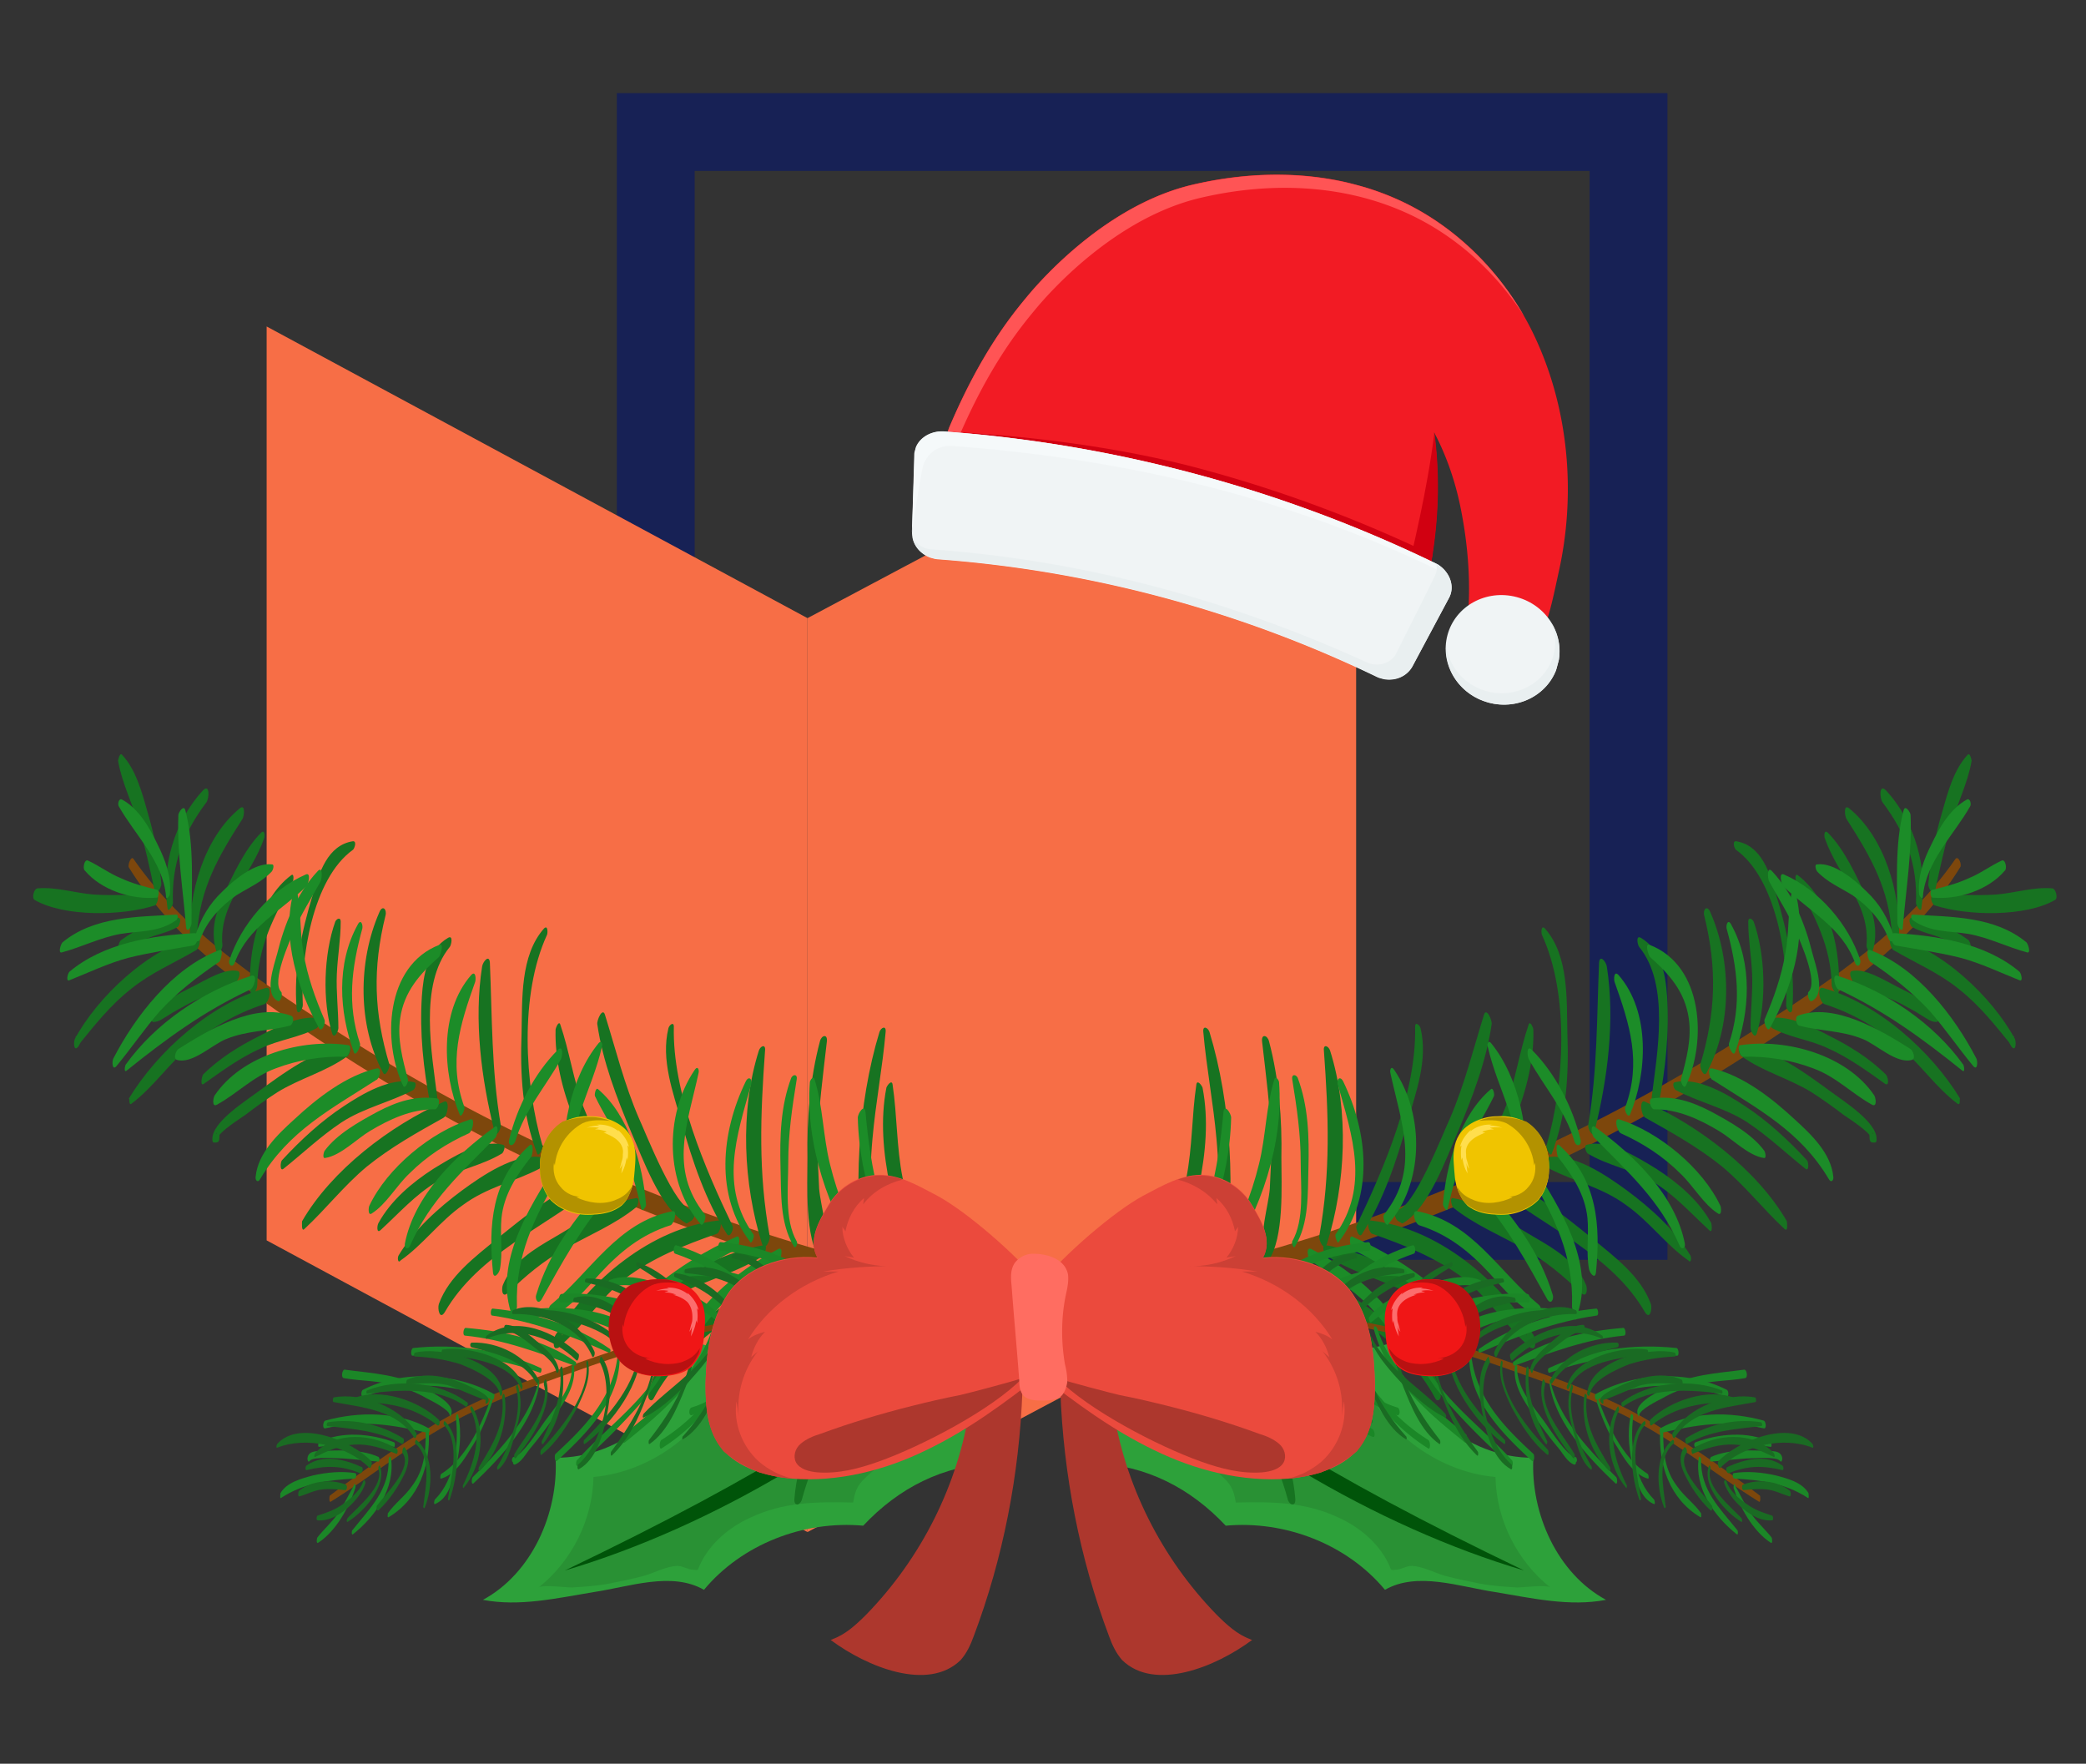 <svg xmlns="http://www.w3.org/2000/svg" width="783" height="662" fill="none"><rect width="100%" height="100%" fill="#333333" stroke="none"/><path fill="#172155" d="M625.887 472.866H231.535V34.955h394.352zm-365.141-29.195h335.93V64.149h-335.93z"/><path fill="#F76E46" d="m303.101 232.015 205.94-109.478v343.03l-205.94 109.478z"/><path fill="#F76E46" d="M303.103 232.015 100.084 122.537v343.03l203.019 109.478z"/><path fill="#2DA13A" d="M396.84 480.157c11.315 21.167 16.247 45.524 13.926 69.012 19.439.869 35.977 9.278 49.323 23.487 22.341-2.03 45.552 6.959 59.769 24.067 12.185-6.959 27.853-1.16 41.489.87 13.927 2.319 27.853 5.509 41.49 2.899-18.279-9.858-28.434-32.476-27.273-53.353-24.662.29-47.002-19.428-54.836-42.625-12.766 4.059-29.304.87-42.07-3.48s-24.081-12.758-31.625-23.777c-16.247 5.509-33.946 7.249-50.193 2.9"/><path fill="#299134" d="M419.76 536.409c.871-2.609 24.082 7.539 26.403 8.699 4.062 2.32 8.124 5.22 11.605 8.119 4.062 3.77 5.223 5.22 6.093 10.729 13.637-.29 26.113-.29 38.879 5.799 7.543 3.48 14.506 9.279 18.278 16.818 1.451 2.9.58 2.9 2.902 2.61 2.031 0 3.771-1.45 6.092-1.45 4.352.29 8.414 2.61 12.476 3.77 4.352 1.16 8.704 2.03 13.056 2.899 4.643.87 9.285 1.16 13.927 1.45 2.321 0 11.025-1.16 12.476 0-12.476-9.859-20.31-25.517-20.6-41.465-22.63-2.03-43.52-18.268-51.064-39.725.29.58-24.662-.87-26.983-1.45-9.284-2.03-17.988-5.509-26.112-10.729-3.772-2.319-7.543-4.929-10.735-8.119-3.482-3.189-4.642-5.799-9.575-5.219-10.735 1.45-20.599 1.74-30.754-2.32 3.192 1.16 6.673 7.539 8.704 10.149 2.611 3.48 3.482 7.539 4.642 11.599 2.321 9.569 3.192 18.847.29 27.836"/><path fill="#005409" d="M412.217 492.913c44.681 45.235 105.029 80.32 159.865 96.558-76.886-36.825-114.604-62.052-159.865-96.558"/><path fill="#7D470C" d="M735.72 325.605c-15.958 25.807-40.62 43.495-65.281 60.603-26.403 17.978-54.256 34.216-82.979 48.134-29.594 14.498-60.059 26.677-91.684 36.826-31.915 10.149-68.472 22.907-102.418 23.197-1.741 0-2.901-4.059-1.16-4.639 30.174-10.149 62.959-13.629 93.424-23.198 30.754-9.279 60.638-20.877 89.652-34.216 29.594-13.628 58.317-29.576 85.59-47.264 26.983-17.398 54.836-36.246 73.115-62.633 1.16-1.449 2.611 2.32 1.741 3.19"/><path fill="#177321" d="M436.588 477.837c2.902-11.889 6.383-23.487 8.704-35.666 2.322-11.598 2.031-23.487 3.772-35.086.29-2.029 2.031.29 2.321 1.16 4.642 23.777-4.352 50.744-11.895 73.071-1.161 2.61-3.192-2.029-2.902-3.479M457.478 473.485c-.29-15.368.58-30.737-.87-46.105-1.161-13.338-3.772-26.677-4.933-40.015-.29-2.61 1.741-1.74 2.322 0 8.123 26.677 10.154 60.603 5.222 87.86-.29 1.739-1.741-.87-1.741-1.74M474.596 470.298c-2.031-6.67 1.451-17.398 2.031-24.068.29-5.509.581-11.308.581-17.107-.291-12.759-2.031-25.517-3.482-38.276-.29-2.9 2.031-2.32 2.611 0 3.772 14.208 4.932 29.287 4.642 43.785 0 9.859 1.161 30.156-4.932 38.565-.29.29-.58.58-1.16.29-1.451-1.16-1.741-1.74-2.031-3.479-.581-1.74 1.16-1.16 1.74.29M495.196 463.917c4.352-23.777 3.482-45.525 1.741-69.592-.29-2.609 1.741-1.74 2.321 0 7.253 22.908 5.803 50.164-1.161 72.492-1.16 3.189-3.191-1.45-2.901-2.9M509.122 460.148c10.445-21.747 22.631-50.164 22.051-74.811 0-2.029 1.741-.58 2.031.58 2.901 11.889-1.741 24.067-4.932 35.376-4.062 14.498-8.995 29.287-17.119 42.045-1.16 1.45-2.321-2.32-2.031-3.19M524.209 454.059c6.093.58 17.699-29.286 20.02-34.216 5.513-12.758 8.704-25.806 12.766-38.855.87-3.19 3.191 2.03 2.901 3.48-2.031 13.918-7.253 27.546-12.766 40.595-4.352 9.859-10.735 28.126-20.309 33.926q-.435.435-.871 0c-.58-.29-.87-.58-1.45-.87-.871-.87-1.741-4.06-.291-4.06M549.452 445.07c5.802-9.569 11.605-19.138 15.667-29.577 3.772-10.149 5.223-20.877 8.704-31.026.58-1.45 1.741 1.45 1.741 2.03.58 21.457-10.735 46.394-24.081 62.632-1.161 1.16-2.612-2.899-2.031-4.059M580.496 429.992c6.673-22.907 8.704-56.543-1.741-79.16-.29-.87-.29-3.77 1.161-2.32 8.994 10.149 8.124 26.677 8.414 39.145.58 15.658-.29 30.737-5.803 45.235-.58 1.74-2.321-2.03-2.031-2.9M596.164 422.161c3.481-20.588 3.191-40.305 4.062-60.893.29-3.189 2.611-.29 2.901 1.45 3.191 20.298.29 42.335-4.642 62.053-.581 2.609-2.611-1.16-2.321-2.61M619.955 412.012c2.031-16.528 6.963-42.335-4.642-56.543-.581-.58-1.451-4.639.58-3.479 7.834 4.639 9.284 13.918 9.865 22.037.87 13.628-.581 27.257-3.192 40.595-.29 2.32-2.611-1.45-2.611-2.61M638.233 399.547c5.803-19.427 6.383-35.955 1.451-55.963-.58-2.32 1.161-4.06 2.321-1.16 8.124 18.558 8.124 42.625-1.451 60.313-1.16 1.74-2.611-2.32-2.321-3.19M657.092 385.916c0-6.669.871-13.628.581-20.297s-1.451-13.049-1.451-19.718c0-1.74 1.451-1.16 2.031 0 4.352 12.179 4.932 29.867 1.16 42.045-.87 2.32-2.321-1.16-2.321-2.03M670.439 377.216c.87-17.108-3.482-47.264-18.859-58.283-.58-.58-1.451-3.19 0-3.19 9.574 1.45 12.766 11.889 15.087 20.008 4.352 14.208 7.253 28.127 6.093 42.915-.29 2.9-2.321.29-2.321-1.45M687.557 369.968c-.29-15.079-6.383-25.807-13.347-39.146-.29-.29-.58-3.189.581-2.32 12.476 9.279 16.247 29.287 15.377 43.205 0 3.19-2.321 0-2.611-1.739M700.613 354.892c1.451-15.658-10.735-26.097-15.667-40.305-.291-.58-.291-3.48 1.16-2.03 6.383 6.38 11.025 16.818 14.797 24.937 2.611 6.09 4.062 12.759 2.031 19.428-.87 2.03-2.321-.87-2.321-2.03M710.187 350.831c-1.16-17.398-7.833-28.997-17.118-43.495-.58-.87-1.16-5.509.871-4.06 13.636 11.019 19.439 32.187 18.859 48.425 0 2.899-2.321.58-2.612-.87M719.182 338.944c.58-14.498-3.772-26.097-12.476-37.695-1.161-1.45-1.451-7.25 1.16-4.64 11.026 11.889 15.668 28.997 13.347 44.365-.29 1.74-2.031-1.16-2.031-2.03M723.824 331.691q1.305-13.918 5.222-26.967c2.031-7.249 4.352-15.948 9.575-21.458.87-.87 1.45 2.03 1.45 2.32-1.45 8.409-5.512 16.238-7.833 24.357-2.321 7.829-4.062 15.948-5.803 24.067-.58 2.9-2.901-.87-2.611-2.319M439.78 485.665c21.47 19.138 44.101 47.844 46.422 76.841.29 3.19-2.321 2.61-2.902 0-8.123-29.576-25.822-49.004-43.81-72.781-.871-.87-1.451-5.51.29-4.06M455.737 481.317c9.865 6.379 19.44 15.948 27.563 24.647 2.612 2.9 19.149 23.487 14.797 27.257q.436-.435.871 0h.29c1.451.87 2.321 4.059 1.451 5.509-.29.29-.29.58-.581.87-.58.87-1.74.87-2.611 0-1.16-1.45-1.741-2.61-2.611-4.349-4.352-9.279-7.254-17.108-14.507-24.937-8.124-8.699-17.698-16.239-25.242-25.227-.58-.87-1.16-4.93.58-3.77M465.892 477.545c9.285 2.03 18.279 9.859 25.242 15.948s14.507 13.338 18.569 21.457c.58 1.16 1.16 6.96-1.451 4.35-6.963-6.669-12.185-14.788-19.729-21.168-6.963-6.089-15.377-10.438-22.341-16.238-.87-.58-2.321-4.929-.29-4.349M482.43 473.196c14.217 6.089 27.853 14.498 40.039 24.357 8.704 6.959 16.538 15.078 18.278 26.097.291 1.449-1.16 2.899-2.031 1.16-12.185-22.618-34.816-33.926-56.286-47.265-.58-.87-1.451-4.929 0-4.349"/><path fill="#177321" d="M497.807 467.399c10.735 1.74 23.501 7.539 33.076 12.758 9.574 5.22 13.056 13.049 20.6 20.008.87.58 2.321 4.06.58 4.64-2.902.579-4.352-.58-6.093-2.9-4.062-4.64-6.093-9.569-11.606-13.338-11.315-7.25-24.951-9.859-36.267-17.108-1.16-.87-2.321-4.35-.29-4.06M514.635 458.118c25.242 2.9 47.873 22.328 60.929 42.915.58.58 1.451 5.8-.58 4.93h-.29c-1.161-.58-1.741-2.32-1.741-3.77 0-.58.29-2.32 0-1.16.58 1.45 1.16 3.19 1.45 4.64-9.284-7.829-15.377-18.268-24.951-25.807-10.445-7.829-22.051-12.469-34.527-16.818-1.16-.58-2.321-5.219-.29-4.93M545.389 449.709c10.445 1.74 21.761 9.569 30.755 14.789 7.544 4.349 15.667 9.279 19.149 17.688.58 1.16.58 5.219-1.741 3.189-6.963-6.669-13.056-11.888-21.76-16.818-8.704-4.929-18.569-8.989-26.403-15.368-.29-.29-1.45-3.769 0-3.48M561.057 442.17c13.346 3.48 26.112 14.208 36.557 22.618 8.414 6.959 18.279 14.208 22.051 24.647.58 1.739-.29 6.379-2.321 2.899-12.476-21.457-37.138-31.606-56.287-46.684-.58-.29-1.741-3.77 0-3.48M633.301 470.297h.58v2.9c-8.414-5.8-14.797-14.789-23.501-20.878-8.994-6.669-19.149-8.699-28.723-13.628-.871-.58-2.031-4.06-.581-4.35 9.865-1.45 22.051 6.959 29.594 12.469 8.995 6.669 17.989 14.788 23.792 24.357.58.87.29 3.479-.871 1.74 0-.29-.29-.58-.29-.58-.29-.58-.87-2.03 0-2.03M641.425 461.598c-6.963-6.379-12.766-13.048-20.89-17.978-7.834-4.639-17.118-6.089-24.662-10.728-.58-.58-1.45-2.9-.29-3.19 8.124-2.32 19.439 4.929 26.113 8.989 8.123 5.219 15.957 11.889 20.599 20.298.29.87.581 4.349-.87 2.609M669.858 461.307c-8.123-7.539-14.797-16.238-23.501-23.487-8.994-7.249-18.859-12.759-28.723-18.268-1.741-.87-2.321-6.959-.29-6.089 20.309 8.989 42.36 25.807 53.385 44.944 0 .58.58 4.06-.871 2.9M677.692 438.688c-7.254-5.799-13.927-12.178-21.76-17.398-8.414-5.509-18.279-7.539-26.983-12.178-.58-.29-1.451-2.61-.29-2.9 8.704-2.03 19.439 4.35 26.402 8.989 8.414 5.509 16.248 12.759 23.211 20.298.58.58.871 4.349-.58 3.189M702.934 425.64v-.58c-.29.58-.29 1.45-.58 2.03-.581-2.32-8.414-7.249-10.445-8.699-3.772-2.9-7.834-5.799-11.896-8.409-8.414-5.22-18.569-7.829-26.402-13.629-.581-.29-1.741-3.189-.291-3.479 10.735-.58 25.823 11.019 34.237 17.108 4.642 3.479 17.118 11.308 16.827 17.688 0 .29.001 1.16-.58 1.16h-.87c-.871 0-1.161-.87-1.161-1.45v-.58c-.29-.87.29-2.61 1.161-1.16M707.576 406.794c-6.963-4.93-13.636-9.859-21.47-13.339-6.673-3.189-14.507-4.059-20.89-7.539-.87-.58-1.741-3.479-.58-3.769 6.963-1.16 15.957 3.479 22.05 6.669 7.544 3.769 15.087 8.409 21.18 14.498.871.87 1.451 4.64-.29 3.48M734.849 414.334c-8.124-6.09-13.927-14.789-21.47-21.168-8.414-7.249-17.698-12.758-28.434-16.238-2.031-.58-3.191-6.959-.58-6.089 20.6 5.799 40.619 23.777 51.354 41.465-.29.29.29 2.61-.87 2.03M727.015 383.599c-2.321 0-3.482-1.16-5.513-2.32-2.611-1.74-5.512-3.19-8.123-4.64-5.513-2.899-12.766-4.349-17.699-8.119-.58-.58-2.031-3.479-.58-4.059 4.932-1.16 12.186 3.479 16.828 5.799 5.222 2.61 11.896 5.8 15.087 11.019.29.29.87 2.03 0 2.32M752.837 386.206c1.161.87 2.031 2.03 3.192 2.9-.29 1.16-.29 2.319-.58 3.769-6.383-7.829-12.186-15.368-20.31-21.747-7.543-6.089-15.957-9.569-24.371-14.498-1.161-.58-2.322-5.22-.291-4.93 17.989 4.06 37.428 22.617 45.842 38.276.58 1.449.29 5.219-1.451 2.609-.87-1.74-2.031-3.189-2.901-4.929 0-.58 0-2.32.87-1.45M739.201 356.63c-3.482-1.74-6.963-3.48-10.735-4.639-3.482-1.45-7.253-2.03-10.735-4.06-.58-.29-1.741-3.19-.29-3.48 3.772-.579 7.543 1.16 11.025 2.61 3.772 1.45 7.253 3.48 10.445 5.799.87.87 1.451 4.64.29 3.77M725.564 336.332c7.834-.87 15.668 0 23.792-.58 6.963-.58 13.926-2.9 20.889-2.32 1.451 0 2.322 3.769 1.161 4.349-11.025 6.38-32.785 6.09-45.261 2.03-.871-.29-2.031-3.479-.581-3.479"/><path fill="#1C8C28" d="M438.039 478.127c15.377-13.629 19.439-41.465 21.18-60.603.29-3.48 2.901.29 2.901 2.03-.29 11.888-2.611 23.777-6.673 35.085-3.191 8.409-7.543 22.328-16.248 26.677-1.16.58-1.74-2.609-1.16-3.189M458.929 470.877c6.093-10.729 10.735-22.038 13.636-33.926 2.612-10.439 2.612-21.748 5.803-31.896.58-1.45 1.741.579 1.741 1.159 1.741 22.908-6.963 48.715-19.729 67.272-.581 1.74-2.031-1.449-1.451-2.609M485.041 465.948c4.642-8.119 3.192-20.297 3.192-29.576 0-10.729-1.451-20.588-3.192-31.316-.29-1.74 1.161-2.03 2.031-.58 4.062 10.729 4.352 22.327 4.062 33.636-.29 9.859.29 20.877-4.932 29.576-.58 1.45-1.451-.87-1.161-1.74M501.289 463.339c12.766-17.978 6.383-36.826.87-56.254-.58-2.029.871-3.479 2.031-1.159 9.285 19.137 11.606 42.914-1.741 60.312-.29.87-1.45-2.029-1.16-2.899M519.567 455.798c13.637-17.107 6.383-34.215 2.322-53.063-.291-1.16.29-2.9 1.45-1.16 11.606 17.108 11.025 42.915-2.321 57.993-.87.87-2.321-2.9-1.451-3.77M541.618 452.029c1.16-14.788 6.383-33.346 17.988-43.204.871-.87 1.451 2.029 1.161 2.609-3.192 6.669-7.544 13.049-10.445 20.008-3.191 7.249-5.222 14.788-6.963 22.327-.29 1.45-1.741-1.16-1.741-1.74M570.051 439.85c1.161-17.688-7.833-30.447-11.605-46.975-.29-.58 0-2.609 1.16-1.45 10.736 13.049 14.797 34.216 12.766 50.454-.58 2.32-2.321-.87-2.321-2.029M590.941 428.252c-3.482-11.599-11.315-20.298-17.118-30.737-.58-1.159-.87-5.509 1.16-3.479 8.995 8.989 15.378 21.747 18.279 33.636.58 2.61-1.741 2.9-2.321.58M610.09 415.494c6.093-16.818 1.741-30.737-4.062-46.975-.29-.87-.29-4.349 1.451-2.609 12.186 13.918 10.735 37.115 4.352 52.483-.871 1.45-2.321-2.029-1.741-2.899M630.98 405.055c2.031-7.539 4.062-15.078 2.902-22.907-1.451-9.859-7.254-16.528-14.507-22.907-.581-.58-2.031-5.219-.29-4.639 20.599 7.829 21.47 36.825 13.636 53.063-.87 1.16-2.031-2.03-1.741-2.61M648.969 391.715c4.932-14.788 3.191-28.417-.871-43.205-.29-1.45.581-3.77 1.741-1.45 8.124 14.788 6.963 32.766 1.451 47.844-.581 2.03-2.612-2.029-2.321-3.189M662.315 382.728c3.481-8.119 6.383-16.238 7.833-24.937 1.451-7.539.871-15.078 2.321-22.617.291-1.45 1.451.29 1.741.87 4.062 16.528-2.031 35.665-9.864 49.874-.871 1.74-2.322-2.03-2.031-3.19"/><path fill="#1C8C28" d="M678.853 372.289c3.771-3.769-3.192-18.848-4.643-22.617-2.901-6.669-6.673-12.469-10.154-18.848-.581-1.16-.871-6.089 1.16-3.769 7.834 8.409 12.476 20.007 15.087 30.736 1.161 4.349 5.223 15.368-.29 17.978-1.16.29-1.741-2.9-1.16-3.48"/><path fill="#1C8C28" d="M696.261 361.269c-4.933-13.338-17.118-19.137-26.983-28.706-.58-.58-1.741-5.22.29-4.35 13.346 5.8 24.372 18.848 28.724 32.187.29 1.739-1.161 3.189-2.031.869M708.737 351.992c-2.612-6.669-7.544-11.888-13.347-15.948-4.642-2.899-9.574-4.929-13.346-8.989-.29-.29-1.161-2.609 0-2.609 6.383-.87 14.507 6.089 18.569 10.148 4.932 4.64 8.124 10.149 10.155 16.528.58 1.74-1.161 3.48-2.031.87M712.218 346.481c0-13.629-1.16-29.287 2.321-42.335.581-2.32 2.611.87 2.611 1.74.581 13.918-1.74 28.126-2.901 42.045 0 2.609-2.031 0-2.031-1.45M720.342 335.463c-.58-6.669 1.741-12.759 4.642-18.558 2.902-6.089 6.963-13.338 13.346-16.818 1.161-.58 1.741 1.74 1.161 2.61-6.093 10.729-16.538 20.587-17.698 33.636 0 1.74-1.451 0-1.451-.87M453.126 481.314c7.544 16.528 8.704 40.016-2.031 55.094-1.16 1.45-2.031-1.74-1.741-2.61 5.223-17.688 6.964-32.766 1.741-51.034-.87-2.32.871-4.059 2.031-1.45M460.96 477.256c13.636 15.948 24.952 37.406 29.594 57.414.58 2.029-.871 3.479-2.031 1.159-8.704-19.137-17.698-37.115-28.724-55.383-.87-.87-.87-5.219 1.161-3.19M475.467 475.516c9.574 3.19 15.667 16.528 21.18 24.067 5.802 8.119 11.605 15.948 13.636 25.807.29 1.74-.87 2.9-1.741.87-4.352-8.989-9.574-16.818-15.667-24.647-5.223-7.249-10.445-16.238-17.408-21.747-.581-.87-1.741-4.93 0-4.35M492.295 468.846c16.538 8.699 32.205 22.328 38.878 39.726.58 1.449 0 4.639-1.741 2.319-4.932-7.249-9.574-14.498-15.667-20.877-6.673-6.379-14.217-11.599-21.76-16.818-1.161-.87-2.031-5.51.29-4.35M507.672 464.207c11.315 4.929 21.47 11.308 30.754 18.847 6.093 5.22 15.377 11.309 16.248 19.718.29 2.03-1.451 2.61-2.321.58-3.482-7.829-14.507-15.078-21.18-20.008-7.254-5.509-15.087-10.148-23.211-14.208-1.451-.87-1.741-5.799-.29-4.929M532.043 454.64c20.6 4.059 30.465 22.617 45.552 35.085 1.16.87 2.031 5.8-.29 4.64-7.544-4.06-12.767-10.439-18.279-16.528-7.544-8.119-15.377-14.498-26.402-17.978-1.741-.87-2.902-5.799-.581-5.219M556.995 445.07c11.315 11.598 21.18 25.516 25.822 40.885.581 1.449-.58 4.059-2.031 1.739-7.543-13.628-14.507-26.386-24.951-38.565-.871-1.16-1.161-6.379 1.16-4.059M575.854 438.111c9.865 15.369 22.34 35.666 16.538 54.224-.871 2.32-2.612-1.16-2.321-2.32.58-18.558-6.383-32.766-15.668-48.714-1.16-1.45-.58-6.379 1.451-3.19M585.428 429.99c14.217 12.759 15.378 30.156 13.637 47.554-.29 2.9-2.321.29-2.611-1.159-1.161-6.38 0-12.759-.581-19.138-.87-8.699-5.512-15.948-11.025-22.907-.58-.87-1.16-6.09.58-4.35M598.775 423.032c14.797 10.728 30.174 25.807 33.656 43.784.29 2.03-1.451 2.32-2.031.58-7.544-17.108-19.149-27.256-31.915-40.305-1.161-.87-1.741-5.509.29-4.059M607.769 420.133c14.797 4.639 31.335 18.268 38.008 32.476.29.58.58 3.77-.871 2.9-5.512-3.48-9.284-10.439-14.216-15.078-6.383-6.38-13.927-11.309-22.341-15.079-1.451-.87-2.611-5.799-.58-5.219M619.955 412.302c8.124-1.159 15.087 1.16 22.34 4.93 6.964 3.769 15.378 8.409 20.02 14.788.29.58.87 2.9-.29 2.61-5.803-.87-11.896-7.249-16.828-10.149-7.254-4.349-15.378-8.119-24.082-8.119-1.45.29-2.611-3.77-1.16-4.06M642.585 400.995c11.606 2.609 22.631 11.308 31.045 19.137 6.383 5.8 13.636 12.759 14.507 21.458.29 1.45-.871 2.609-1.741.87-10.735-17.978-26.402-26.097-43.52-37.116-1.161-.29-2.322-4.639-.291-4.349M653.321 392.298c17.408-2.61 40.038 3.769 50.193 18.847.581.87 1.161 4.64-.87 3.48-7.834-4.35-13.346-10.439-22.051-13.629-8.414-3.189-17.408-4.639-26.402-4.349-1.161-.29-2.321-4.349-.87-4.349M674.79 381.278c13.637-5.219 31.335 5.509 42.36 12.469.871.579 2.031 3.479.581 4.059-5.803 1.74-13.347-5.799-18.569-7.829-7.834-3.19-15.667-2.9-23.501-4.929-1.451 0-2.031-3.19-.871-3.77M689.587 366.2c18.569 5.799 36.268 17.978 47.293 33.346.29.29.87 3.19-.29 2.32-14.797-11.889-29.014-22.328-46.422-30.447-1.451-.58-2.611-5.799-.581-5.219M702.064 356.631c17.698 6.67 31.624 24.937 39.748 40.596.581.869.581 4.929-1.16 2.899-5.513-6.669-10.445-13.918-16.248-20.587-6.673-7.25-14.217-13.049-22.34-18.558-.871-.58-2.031-5.22 0-4.35"/><path fill="#1C8C28" d="M711.058 350.25c15.957.87 34.236 3.77 47.002 14.498.58.58 1.451 3.77 0 3.19-7.254-2.9-14.507-6.379-22.051-8.409-8.123-2.03-16.247-3.19-24.371-4.639-1.741-.29-2.611-4.64-.58-4.64M718.021 343.292c14.507.87 30.754.58 42.65 10.439.58.58 1.741 4.059.29 3.769-7.543-2.03-14.217-5.509-22.05-6.959-7.254-1.16-14.217-.58-20.6-4.929-.87-.29-1.451-2.32-.29-2.32M725.274 334.015c4.643-1.16 9.285-2.32 13.637-4.349 4.352-1.74 8.124-4.64 12.476-6.67 1.45-.58 2.031 3.19 1.16 3.77-6.093 7.249-17.408 11.019-26.982 10.149-.871.29-1.451-2.61-.291-2.9"/><path fill="#7D470C" d="M451.095 492.046c19.439 2.03 38.879 2.61 58.028 5.8 18.278 3.189 35.977 8.699 53.385 14.788 17.118 6.089 34.526 11.889 50.483 20.298 16.828 8.698 31.335 20.877 47.293 30.736.58.29.58-1.74.29-2.32-14.217-10.729-29.594-21.457-45.261-30.156-16.828-9.279-35.687-15.368-53.966-21.748-35.687-12.468-72.534-18.847-110.542-19.427-.58.29-.29 1.739.29 2.029"/><path fill="#1B8727" d="M474.596 494.654c7.544 17.688 22.631 37.116 40.619 44.655 1.161.58.871-2.32 0-2.9-9.284-5.219-16.828-11.018-23.791-19.137-6.383-7.54-10.735-15.949-16.247-24.068-.581-.58-.871 1.16-.581 1.45M482.14 495.236c3.771 8.699 9.864 13.918 17.118 19.717 7.543 5.8 15.957 13.339 25.242 16.238 1.16.29 1.16-2.609 0-2.899-9.865-2.9-18.569-11.019-26.693-17.108-4.062-3.19-8.414-6.38-11.605-10.729-1.161-1.74-2.031-5.509-4.352-6.379-.291 0-.291 0-.291.29s-.29.29-.29.58 0 .869.29 1.159h.291c.58-.29.29-.869.29-.869"/><path fill="#1B8727" d="M499.548 494.655c0 4.06 2.031 6.669 3.772 10.149 3.191 5.509 6.383 11.019 9.865 16.238 6.092 8.989 13.636 16.818 22.92 22.617.871.58.871-2.609 0-3.189-8.414-5.22-15.377-12.179-21.18-20.008-5.222-7.249-12.766-17.108-15.087-25.807 0-.58-.29-.58-.29 0M515.796 499.295c4.932 18.267 19.729 30.446 33.946 42.045 1.16.87 1.16-2.03.58-2.9-13.927-11.019-27.563-22.617-33.366-39.725-.87-1.74-1.45-.58-1.16.58M530.302 502.484c1.741 8.699 6.384 16.238 12.186 22.908a247 247 0 0 0 24.662 24.647c.87.87.87-1.74.29-2.03-13.056-14.498-31.335-26.097-36.557-46.105 0-.869-.581 0-.581.58M551.482 509.153c0 16.528 12.186 28.706 23.501 39.145.871.87 1.161-2.03.581-2.61-11.025-10.148-21.18-20.587-23.211-36.245 0-.87-.871-1.16-.871-.29M568.601 513.212c-.581 6.96 3.481 12.759 7.253 18.268 2.901 4.06 5.803 8.119 8.994 11.889 1.741 2.03 3.482 5.509 6.093 6.379.29 0 .58-.29.58-.58s0-.29.291-.58c.29-.58-.001-1.74-.581-1.74-3.481-.58-10.155-11.598-12.476-14.498-4.062-5.509-9.284-11.599-9.284-18.848.29-.87-.58-1.739-.87-.29M581.657 519.593c2.321 14.498 14.507 27.547 24.661 37.115.871.87.871-1.739.291-2.319-9.865-9.859-20.6-20.878-24.372-34.796 0-1.16-.58-.58-.58 0M599.355 526.262c2.031 6.089 4.352 11.888 7.834 17.108 2.611 4.349 6.092 10.148 11.315 11.598.58.29.29-1.45 0-1.74-9.284-5.799-15.087-18.267-18.569-28.126 0-.58-.58.58-.58 1.16"/><path fill="#1B8727" d="M612.121 531.19c-1.451 6.959-.58 13.918 1.161 20.588 1.16 4.639 2.611 10.728 7.543 12.758.58.29.29-1.45 0-1.74-7.543-7.539-8.994-20.587-7.834-30.736.291-.58-.58-2.03-.87-.87M623.146 537.281c-.58 12.469 3.482 25.227 15.087 32.186.581.29.291-1.16.291-1.45-2.612-3.769-6.383-6.379-8.995-10.148-4.642-6.09-5.222-12.759-5.222-20.008-.29-.87-1.161-1.74-1.161-.58M637.653 547.14c-1.741 11.309 5.803 22.037 14.217 28.706.58.58.58-1.159.29-1.449-6.673-8.409-13.927-15.079-13.637-26.677 0-.58-.87-1.45-.87-.58M650.709 558.448c2.321 7.249 7.254 16.238 13.927 20.588.87.58.58-1.74.29-2.03-2.321-2.9-5.222-5.509-7.544-8.699-2.321-3.48-4.062-6.959-6.092-10.729-.291-1.45-.581 0-.581.87M473.436 492.333c4.352-6.379 8.124-11.888 15.087-15.948 7.834-4.349 16.538-6.089 25.242-6.959 1.16 0 .87-3.48-.29-3.19-15.378 1.45-36.848 7.539-40.62 24.937 0 .29.291 1.74.581 1.16M482.72 492.625c12.186-8.989 29.884-15.368 44.971-13.339.871 0 .58-2.609-.29-2.899-8.994-1.16-17.408.58-25.822 4.059-6.383 2.61-14.797 5.51-19.439 10.729-.29.29 0 2.03.58 1.45"/><path fill="#1B8727" d="M497.517 492.916c9.865-10.149 19.439-17.688 33.076-22.328 1.16-.29.58-3.479-.29-3.189-13.057 3.769-25.823 12.468-33.366 23.777-.29.58 0 2.32.58 1.74M514.635 496.396c5.803-4.93 11.896-8.119 19.149-10.439 6.673-2.03 15.087-5.219 21.76-2.61 1.161.29.871-2.609 0-2.899-7.253-2.9-16.247.58-23.501 2.899-6.673 2.32-13.926 5.22-18.278 11.309 0 .58.29 2.03.87 1.74M529.432 501.034c1.741-3.19 6.383-4.64 9.574-6.089 4.062-1.74 8.124-2.9 12.186-4.06 7.254-1.74 14.797-2.32 22.341-2.03 1.16 0 .87-3.189-.29-3.189-9.865-.58-19.73.87-29.304 4.059-5.223 1.74-14.217 3.77-15.377 10.149 0 .29.58 1.74.87 1.16"/><path fill="#1B8727" d="M543.069 503.064c7.543-2.03 14.506-6.379 22.34-7.829 8.704-1.74 17.408-1.45 25.822 0 1.161.29.871-2.61 0-2.9-15.087-2.899-36.847-2.029-48.453 9.279-.29.58-.29 1.74.291 1.45"/><path fill="#1B8727" d="M555.544 507.703c14.507-6.38 27.854-11.599 43.811-13.919.871 0 .58-2.899-.29-2.609-15.087 1.45-31.335 6.379-43.811 15.078-.58.29-.29 1.74.29 1.45M568.31 512.632c13.927-4.93 26.403-9.859 41.2-11.309 1.16 0 .58-3.19-.29-2.9-13.927 1.16-29.594 4.35-41.2 12.759-.29 0 0 1.45.29 1.45M581.657 515.241c15.667-5.509 31.335-7.829 47.872-6.379.871 0 .581-2.9-.29-2.9-16.248-1.74-32.785.58-47.872 7.539-.581.29-.291 2.03.29 1.74M599.355 525.392c16.828-6.669 31.625-6.959 48.743-1.16.871.29.871-2.32 0-2.61-14.797-7.539-35.106-6.379-49.323 1.74-.29.58 0 2.32.58 2.03"/><path fill="#1B8727" d="M615.312 531.191c0-2.03 6.964-5.509 8.705-6.379 3.481-2.03 7.253-3.48 11.025-4.639 6.673-2.03 13.346-1.74 20.019-2.9 1.161-.29.58-3.19-.29-3.19-10.735 1.45-20.6 1.74-30.464 7.249-2.612 1.45-11.896 5.8-9.285 10.149 0 .58.29 0 .29-.29M623.437 537.858c13.636-3.189 24.661-4.929 38.588-1.739 1.16.29.87-2.61 0-2.9-12.476-3.48-27.563-3.48-38.879 2.9-.29.29-.29 1.739.291 1.739M636.492 543.081c4.643-1.45 9.285-2.03 14.217-2.03s9.285 1.45 13.927 2.03c.58 0 .29-1.45 0-1.74-8.414-4.349-19.73-3.189-28.144 0-.87.29-.58 2.03 0 1.74M642.295 548.59c4.352-.29 8.704-.87 13.056-1.16 2.612 0 11.316-.87 12.766.87.581.87.871-.29.871-.87-.29-3.48-4.642-2.61-7.253-2.9-6.383-.29-13.637-.29-19.44 2.32-.58.58-.58 1.74 0 1.74M650.999 554.968c10.155.58 19.149 1.739 27.563 7.249.581.58.29-1.45.29-1.74-2.321-4.06-7.833-5.509-12.185-6.669-5.223-1.16-10.735-1.74-15.958-.87-.58.29-.29 2.03.29 2.03"/><path fill="#1A6B23" d="M479.238 492.626c-1.16 7.539.581 14.208 3.192 21.458 2.901 8.119 6.093 17.397 12.186 23.487.29.29.29-.58.29-.87-7.254-11.889-16.538-28.707-14.507-43.205 0-.58-.87-2.03-1.161-.87M489.393 494.657c-3.191 14.788 6.093 31.316 15.087 42.335.581.58.581-.58.291-.87-8.124-12.179-16.538-25.807-14.797-40.885 0-.29-.581-1.16-.581-.58M495.196 494.945c-1.161 6.959 1.741 13.628 4.932 19.718 3.482 6.959 7.834 14.788 14.507 19.427.58.29.58-.87.29-1.16-8.704-10.728-19.439-22.907-18.859-37.405-.29-.29-.87-1.45-.87-.58M508.832 496.393c-1.45 7.54 1.741 15.949 4.643 22.908 3.191 7.249 7.253 16.818 14.216 20.877.581.29.29-1.16 0-1.16-4.932-5.509-8.704-11.018-11.895-17.687-3.192-6.67-7.544-15.949-6.093-23.778.29-.87-.581-2.319-.871-1.16M523.629 500.166c-.87 7.249.581 13.918 3.192 20.587 2.901 7.249 6.673 16.528 13.346 21.168.58.58.58-1.16.29-1.45-8.414-10.729-17.408-24.937-15.667-39.436 0-.869-.871-2.319-1.161-.869"/><path fill="#1A6B23" d="M513.185 499.295c1.45 6.379 5.802 11.888 10.154 16.818 5.223 5.799 11.896 12.468 19.149 15.948.581.29.291-1.16 0-1.45-9.864-10.439-23.791-17.688-29.013-31.896.29-.87-.29.29-.29.58M537.846 503.063c-1.161 7.539 1.16 14.788 3.772 21.747 2.901 7.83 6.673 15.659 12.766 21.458.58.58.58-1.16.29-1.45-8.124-11.019-17.698-26.677-15.958-40.885.29-.58-.58-2.03-.87-.87M543.649 505.383c-1.161 13.049 10.735 29.287 20.89 36.536.58.58.58-1.16.29-1.45-8.995-8.989-20.02-21.167-20.6-34.796.29-.87-.29-1.449-.58-.29"/><path fill="#1A6B23" d="M558.446 509.442c-4.352 6.379-3.192 15.078-1.741 22.327 1.451 6.959 3.772 15.948 10.445 19.718.58.29.58-1.45.29-1.74-9.284-8.119-13.927-27.837-8.124-38.565-.29-.87-.58-2.61-.87-1.74M563.378 511.185c-1.161 6.089 1.451 11.599 4.062 17.108 3.482 6.379 7.543 13.049 13.346 17.688.58.58.58-1.16.29-1.74-7.253-7.539-18.278-20.877-17.118-32.186.29-.58-.29-2.03-.58-.87"/><path fill="#1A6B23" d="M572.953 513.502c-1.161 9.859 1.16 20.588 7.253 28.417.58.58.58-.58.58-.87-4.062-8.699-7.833-16.528-6.963-26.387.29-1.16-.58-2.61-.87-1.16M579.046 518.145c-2.612 9.859 5.512 21.747 11.315 28.996.87.87.87-1.16.58-1.45-4.062-6.959-13.346-17.108-11.025-25.806.29-1.16-.58-2.9-.87-1.74M589.78 519.884c-1.74 5.51-1.16 10.439.29 15.658 1.451 4.93 2.902 12.759 6.964 15.948.58.58.58-.869.29-1.159-4.642-7.829-9.575-20.298-6.963-29.287.29-.29-.291-2.03-.581-1.16M594.713 523.652c-1.451 9.569 2.031 21.457 9.284 28.417.58.58.58-1.16.29-1.45-4.932-8.119-9.864-15.948-8.704-26.097.29-.87-.58-2.03-.87-.87M607.189 528.001c-5.513 8.989-3.482 22.617 3.191 30.446.29.29.291-.58.291-.87-4.353-8.699-7.544-19.137-2.902-28.416 0-.29-.29-1.74-.58-1.16M617.053 533.508c-6.673 6.669-4.642 21.168-1.741 29.287.291.869.871 0 .581-.58-1.161-8.119-4.643-20.298 1.45-27.257.581-.29.29-2.03-.29-1.45M627.788 540.47c-6.673 5.509-6.093 17.977-3.191 25.227.29.869.87 0 .58-.58-.87-7.249-3.191-17.688 2.901-23.198.581 0 .291-1.739-.29-1.449M632.14 543.371c-2.03 2.899-1.45 6.379 0 9.568 2.322 4.93 5.803 10.149 9.865 13.919.871.58.871-1.45.58-1.74-2.901-4.06-13.636-14.208-9.574-19.718.58-.58-.29-2.899-.871-2.029M641.425 550.33c-2.611 7.539 6.383 17.398 12.186 20.877.58.29.29-1.16 0-1.45-3.772-4.059-13.637-11.888-11.606-18.267.29-.58-.29-2.03-.58-1.16M647.228 556.708c2.031 6.38 11.025 14.789 17.988 13.919.58 0 .29-1.74 0-1.74-3.482-1.16-6.383-2.03-9.574-4.35-2.902-2.029-6.384-4.929-7.544-8.409-.58-1.159-1.161-.289-.87.58M473.146 492.915c5.512-7.539 16.247-8.699 24.661-9.859.58 0 .29-1.74 0-1.74-8.414-1.45-20.89 2.32-25.242 10.149-.58.29 0 2.32.581 1.45"/><path fill="#1A6B23" d="M485.331 493.495c5.223-8.119 13.637-19.427 23.792-21.167.58 0 .29-1.74-.291-1.74-10.444-.87-19.729 13.339-24.371 20.878-.29.87.29 2.899.87 2.029M496.937 494.366c6.383-12.178 17.118-15.368 29.884-16.528.58 0 .29-1.45 0-1.45-12.766-3.479-25.242 5.51-30.755 16.529 0 .29.581 2.029.871 1.449"/><path fill="#1A6B23" d="M508.252 495.526c5.803-8.119 13.636-12.469 22.631-16.239.29-.289.29-1.449-.291-1.449-9.574 1.16-17.698 7.829-23.21 15.658-.581.58.29 2.899.87 2.03M521.308 499.005c4.062-11.019 14.217-17.978 23.791-23.778.291-.29.291-1.739-.29-1.449-10.735 3.769-20.019 13.338-24.371 23.777-.29.87.58 2.609.87 1.45M535.235 501.904c0-5.799 7.834-11.598 12.476-14.498 5.222-3.19 10.735-4.639 16.538-6.089.58 0 .29-1.45-.291-1.45-7.833-.29-15.377 3.19-21.18 8.119-3.771 3.19-8.994 7.829-8.994 13.338.29 1.16 1.451 2.03 1.451.58"/><path fill="#1A6B23" d="M541.618 505.095c3.191-4.349 6.963-8.409 11.605-11.309 4.933-3.189 9.865-3.769 15.377-5.219.581 0 .291-1.16 0-1.45-11.605-3.189-21.47 8.119-27.563 15.948-.58.87 0 2.9.581 2.03M550.612 506.832c6.963-8.699 20.02-11.308 30.464-13.338.581 0 .291-1.74-.29-1.74-10.445-.29-24.661 4.929-30.754 13.628-.58.58 0 2.32.58 1.45"/><path fill="#1A6B23" d="M561.927 508.865c4.933-11.309 18.279-15.948 29.594-15.658.58 0 .29-1.45 0-1.45-11.025-4.64-26.112 5.509-30.464 15.368-.58.87.29 3.19.87 1.74"/><path fill="#1A6B23" d="M567.73 510.603c8.704-8.409 22.05-13.339 33.656-8.119.58.29.29-1.16 0-1.16-10.735-8.119-26.112-1.16-34.526 6.959-.29.58.29 2.9.87 2.32"/><path fill="#1A6B23" d="M575.274 514.953c.87-4.059 5.512-6.959 8.704-9.569 3.191-2.609 6.383-4.929 10.445-6.379.58-.29.58-1.74-.29-1.74-4.933.29-8.995 4.06-12.476 6.959-2.902 2.61-6.383 5.51-7.254 9.569 0 .58.581 2.32.871 1.16M582.527 519.301c5.803-9.279 14.797-11.019 24.662-13.628.58-.29.58-1.74-.291-1.74-9.864-.29-20.309 4.929-24.951 13.918-.581 0 0 2.03.58 1.45"/><path fill="#1A6B23" d="M588.91 521.042c4.352-10.148 20.02-11.598 29.304-12.468.58 0 .58-2.03 0-2.03-8.994-1.45-26.983 2.9-29.884 13.338-.58.58 0 2.32.58 1.16"/><path fill="#1A6B23" d="M596.744 523.361c.87-5.509 10.445-9.569 14.797-11.309 5.512-1.739 11.315-2.609 17.118-2.899.58 0 .29-1.45 0-1.45-9.285-2.32-31.045 2.61-32.786 14.498-.58.87.581 2.61.871 1.16M601.676 525.392c.29.58 12.766-5.219 14.507-5.509 5.222-1.16 9.864-.58 15.087-.29.58 0 .29-1.45 0-1.74-7.834-3.479-17.408-.58-24.952 3.19-1.16.58-7.834 3.48-4.932 5.799.58.58.58-1.16.29-1.45"/><path fill="#1A6B23" d="M609.22 528.002c10.445-7.539 24.951-6.379 37.137-4.93.29 0 .29-1.159 0-1.159-11.315-4.64-27.563-3.19-37.427 4.349-.581 0-.291 2.03.29 1.74"/><path fill="#1A6B23" d="M619.955 534.961c8.994-7.249 20.019-8.989 31.335-8.409.58 0 .29-1.449 0-1.739-9.865-4.06-24.372.87-31.915 8.119-.291.58 0 2.609.58 2.029"/><path fill="#1A6B23" d="M628.659 539.599c6.383-10.439 19.439-11.308 30.174-13.338.58 0 .29-1.74 0-1.74-10.445-2.03-25.242 3.77-30.754 13.049-.871.579 0 2.899.58 2.029M633.301 541.921c8.704-4.929 17.988-5.509 27.853-6.669.58 0 .29-1.45-.29-1.45-9.865-1.45-19.729.87-28.143 6.089-.29.58 0 2.32.58 2.03"/><path fill="#1A6B23" d="M635.332 545.688c4.932-2.03 10.155-3.77 15.667-3.48 5.803.29 9.865 2.32 14.797 4.64.581.289.29-1.16 0-1.45-7.833-8.409-21.76-7.249-30.754-1.45-.29.29 0 1.74.29 1.74"/><path fill="#1A6B23" d="M645.777 550.908c8.414-8.409 23.501-11.889 34.526-7.539.58.29.29-1.16 0-1.45-8.414-9.279-28.433-.87-35.397 6.669-.29.87.29 2.9.871 2.32"/><path fill="#1A6B23" d="M648.968 552.941c6.964-2.9 12.766-2.9 20.02-1.16.58.29.58-1.45 0-1.74-6.093-4.35-14.217-2.32-20.6.58-.87.29-.29 2.61.58 2.32M654.481 559.319c2.901-.29 5.513-.58 8.414-.29 3.191.29 5.803 1.74 8.704 2.61.87.29.58-1.74.29-2.03-4.352-3.77-12.186-4.639-17.698-2.32-.58.58-.29 2.03.29 2.03"/><path fill="#F01616" d="M525.08 513.213c2.321 2.03 5.803 2.899 8.994 3.189 3.192.29 6.093.29 9.284-.579 2.902-.87 5.803-2.32 7.834-4.64 2.321-2.61 3.482-6.379 4.062-9.859.29-3.769 0-7.539-1.451-10.729-1.45-3.479-3.771-6.379-6.963-8.119-3.191-1.739-6.963-2.609-10.735-2.319-2.611 0-5.513.58-8.124 1.74q-3.917 1.739-6.093 5.219c-2.031 3.19-2.321 6.959-2.031 10.729.29 3.479.29 6.959 1.741 10.438.87 1.74 1.741 3.48 3.482 4.93"/><path fill="#B81111" d="M536.105 480.155c-2.321 0-4.932.58-6.963 1.45 3.481-.29 7.253-.58 10.445.87 5.803 2.9 9.864 9.279 10.445 15.658 0-.29.29-.87.29-1.16.58 3.19-.29 6.67-2.321 8.989s-5.223 3.77-8.414 3.77c.87 0 1.741 0 2.321.29-4.352 2.03-9.285 2.609-13.927 1.16-2.321-.87-4.352-2.03-5.802-4.06-.291-.29-.581-.87-.871-1.16.29.58.29 1.45.58 2.03.871 1.74 1.741 3.48 3.482 4.929 2.321 2.03 5.803 2.9 8.994 3.19 3.192.29 6.093.29 9.285-.58 2.901-.87 5.802-2.32 7.833-4.639 2.321-2.61 3.482-6.38 4.062-9.859.29-3.77 0-7.539-1.45-10.729-1.451-3.48-3.772-6.379-6.964-8.119-3.481-1.45-7.253-2.03-11.025-2.03"/><path fill="#FC6D6D" d="M526.24 488.857c1.451-1.45 3.482-2.32 5.513-2.9h-1.161q2.177-.87 4.352-.87c-.58-.29-1.16-.29-1.45-.58 1.45-.29 2.901-.29 4.642 0-1.741-.58-3.192-.87-4.932-.87.29 0 .58-.29 1.16-.29-2.901-.29-6.093.58-8.414 2.61.29-.29.29-.58.581-.87-2.031 1.74-3.772 4.06-4.353 6.669.291-.29.291-.579.581-.579a17.6 17.6 0 0 0 0 5.509c0-.29.29-.87.29-1.16.29 2.03.87 4.06 2.031 6.089-.29-1.449-.29-2.899-.58-4.059.29.87.58 1.74 1.16 2.32-.29-.87-.58-2.32-.87-3.19s-.29-1.45-.29-2.32c-.291-2.32.29-4.059 1.74-5.509"/><path fill="#F0C400" d="M550.902 452.611c2.611 2.029 5.803 2.899 8.994 3.189 3.192.29 6.383.29 9.285-.58 2.901-.87 5.802-2.319 8.123-4.639 2.322-2.61 3.772-6.379 4.062-9.859.29-3.77 0-7.539-1.45-11.019-1.451-3.479-3.772-6.379-6.964-8.409-3.191-1.739-6.963-2.609-10.735-2.319-2.901 0-5.512.579-8.124 1.739-2.611 1.16-4.932 2.9-6.383 5.22-2.031 3.189-2.321 7.249-2.03 10.728.29 3.48.29 7.25 1.74 10.439.871 2.32 2.031 4.06 3.482 5.51"/><path fill="#B39200" d="M562.217 419.262c-2.321 0-4.932.58-7.253 1.45 3.482-.29 7.253-.58 10.445.87 5.803 3.19 9.864 9.279 10.445 15.948 0-.29.29-.87.29-1.16.58 3.19-.29 6.67-2.321 8.989-2.031 2.61-5.223 4.06-8.414 3.77.87 0 1.741 0 2.321.29-4.352 2.03-9.575 2.9-14.217 1.16-2.321-.87-4.352-2.03-5.803-4.06-.29-.29-.58-.87-.87-1.16.29.58.29 1.45.58 2.03.871 1.74 1.741 3.77 3.482 4.93 2.611 2.029 5.803 2.899 8.994 3.189 3.192.29 6.383.29 9.285-.58 2.901-.87 5.802-2.32 8.123-4.639 2.322-2.61 3.772-6.379 4.062-9.859.29-3.77 0-7.539-1.45-11.019-1.451-3.479-3.772-6.379-6.964-8.409-3.191-1.16-6.963-1.74-10.735-1.74"/><path fill="#FFDE4D" d="M552.062 428.253c1.451-1.45 3.482-2.32 5.513-3.19-.29 0-.87 0-1.161-.29q2.177-.87 4.352-.87c-.58-.29-1.16-.29-1.45-.58a12.5 12.5 0 0 1 4.642 0c-1.741-.579-3.192-.869-4.932-.869.29 0 .58-.29 1.16-.29-2.901-.29-6.093.58-8.414 2.609.29-.29.29-.58.581-.87-2.031 1.74-3.772 4.06-4.353 6.67.291-.29.291-.58.581-.58a17.6 17.6 0 0 0 0 5.509c0-.29.29-.87.29-1.16.29 2.03.87 4.35 2.031 6.089-.29-1.449-.29-2.899-.58-4.059.29.87.58 1.74 1.16 2.32-.29-.87-.58-2.32-.87-3.19s-.29-1.45-.29-2.32c-.291-1.739.29-3.479 1.74-4.929"/><path fill="#2DA13A" d="M387.265 480.157c-11.315 21.167-16.248 45.524-13.927 69.012-19.439.87-35.976 9.279-49.323 23.487-22.34-2.03-45.551 6.959-59.768 24.067-12.186-6.959-27.853-1.16-41.49.87-13.926 2.32-27.853 5.509-41.489 2.899 18.279-9.858 28.433-32.476 27.273-53.353 24.661.29 47.002-19.428 54.836-42.625 12.766 4.059 29.303.87 42.069-3.48s24.082-12.758 31.625-23.777c16.248 5.509 33.946 7.249 50.194 2.9"/><path fill="#299134" d="M364.344 536.41c-.87-2.61-24.081 7.539-26.402 8.698-4.062 2.32-8.124 5.22-11.606 8.119-4.062 3.77-5.222 5.22-6.093 10.729-13.636-.29-26.112-.29-38.878 5.8-7.543 3.479-14.507 9.278-18.279 16.818-1.45 2.899-.58 2.899-2.901 2.609-2.031 0-3.772-1.45-6.093-1.45-4.352.29-8.414 2.61-12.476 3.77-4.352 1.16-8.704 2.03-13.056 2.9-4.642.87-9.284 1.159-13.926 1.449-2.321 0-11.026-1.159-12.476 0 12.476-9.858 20.309-25.517 20.599-41.465 22.631-2.029 43.521-18.267 51.064-39.725-.29.58 24.662-.87 26.983-1.45 9.285-2.029 17.989-5.509 26.113-10.729 3.771-2.319 7.543-4.929 10.735-8.118 3.481-3.19 4.642-5.8 9.574-5.22 10.735 1.45 20.6 1.74 30.755-2.32-3.192 1.16-6.674 7.539-8.705 10.149-2.611 3.48-3.481 7.539-4.642 11.599-2.321 9.569-3.191 18.848-.29 27.837"/><path fill="#005409" d="M371.888 492.913c-44.681 45.235-105.03 80.321-159.866 96.559 76.886-36.826 114.604-62.053 159.866-96.559"/><path fill="#7D470C" d="M48.385 325.605c15.958 25.807 40.62 43.495 65.281 60.603 26.402 17.978 54.256 34.216 82.979 48.134 29.594 14.499 60.058 26.677 91.683 36.826 31.915 10.149 68.473 22.907 102.419 23.197 1.74 0 2.901-4.059 1.16-4.639-30.174-10.149-62.96-13.629-93.424-23.198-30.754-9.278-60.638-20.877-89.652-34.215-29.594-13.629-58.318-29.577-85.591-47.265-26.982-17.398-54.835-36.246-73.114-62.632-.87-1.45-2.321 2.319-1.74 3.189"/><path fill="#177321" d="M347.516 477.837c-2.901-11.889-6.383-23.487-8.704-35.666-2.321-11.598-2.031-23.487-3.772-35.086-.29-2.029-2.031.29-2.321 1.16-4.642 23.777 4.352 50.744 11.896 73.072 1.16 2.609 3.481-2.03 2.901-3.48M326.626 473.485c.29-15.368-.58-30.736.871-46.105 1.16-13.338 3.771-26.677 4.932-40.015.29-2.61-1.741-1.74-2.321 0-8.124 26.677-10.155 60.603-5.223 87.86.291 1.739 1.741-.87 1.741-1.74M309.508 470.298c2.031-6.669-1.45-17.398-2.031-24.067-.29-5.51-.58-11.309-.58-17.108.29-12.759 2.031-25.517 3.482-38.276.29-2.899-2.031-2.32-2.612 0-3.771 14.208-4.932 29.287-4.642 43.785 0 9.859-1.16 30.156 4.932 38.565.291.29.581.58 1.161.29 1.451-1.159 1.741-1.739 2.031-3.479.58-1.74-1.161-1.16-1.741.29M288.909 463.917c-4.352-23.777-3.482-45.525-1.741-69.592.29-2.609-1.741-1.739-2.321 0-7.254 22.908-5.803 50.164 1.16 72.492 1.161 3.189 3.192-1.45 2.902-2.9M274.982 460.149c-10.445-21.748-22.631-50.164-22.05-74.812 0-2.029-1.741-.579-2.031.58-2.902 11.889 1.741 24.068 4.932 35.376 4.062 14.498 8.994 29.287 17.118 42.045 1.161 1.45 2.611-2.32 2.031-3.189M259.895 454.059c-6.093.58-17.698-29.286-20.02-34.215-5.512-12.759-8.704-25.807-12.766-38.856-.87-3.189-3.191 2.03-2.901 3.48 2.031 13.918 7.253 27.546 12.766 40.595 4.352 9.859 10.735 28.127 20.31 33.926q.435.435.87 0c.58-.29.87-.58 1.451-.87 1.16-.87 2.031-4.06.29-4.06M234.653 445.07c-5.803-9.569-11.605-19.138-15.667-29.577-3.772-10.149-5.223-20.877-8.704-31.026-.581-1.45-1.741 1.45-1.741 2.03-.581 21.457 10.735 46.394 24.081 62.632 1.161 1.16 2.611-2.899 2.031-4.059M203.608 429.992c-6.673-22.907-8.704-56.543 1.741-79.16.29-.87.29-3.77-1.16-2.32-8.995 10.149-8.124 26.677-8.414 39.145-.581 15.658.29 30.737 5.802 45.235.581 1.74 2.321-2.03 2.031-2.9M187.941 422.161c-3.482-20.587-3.192-40.305-4.062-60.893-.29-3.189-2.611-.29-2.901 1.45-3.192 20.298-.291 42.335 4.642 62.053.58 2.61 2.611-1.16 2.321-2.61M164.15 412.013c-2.031-16.529-6.963-42.335 4.642-56.544.58-.58 1.451-4.639-.58-3.479-7.834 4.639-9.285 13.918-9.865 22.037-.87 13.628.58 27.257 3.192 40.595.58 2.32 2.901-1.45 2.611-2.609M146.161 399.547c-5.803-19.427-6.383-35.955-1.451-55.963.581-2.32-1.16-4.059-2.321-1.16-8.123 18.558-8.123 42.625 1.451 60.313.87 1.74 2.611-2.32 2.321-3.19M127.012 385.916c0-6.669-.87-13.628-.58-20.297s1.451-13.049 1.451-19.718c0-1.74-1.451-1.16-2.031 0-4.352 12.179-4.933 29.867-1.161 42.045.871 2.32 2.321-1.16 2.321-2.03M113.666 377.216c-.87-17.108 3.482-47.264 18.859-58.283.58-.58 1.451-3.189 0-3.189-9.575 1.449-12.766 11.888-15.087 20.007-4.352 14.209-7.254 28.127-6.093 42.915.29 2.9 2.321.29 2.321-1.45M96.548 369.968c.29-15.079 6.383-25.807 13.346-39.146.29-.29.581-3.189-.58-2.319-12.476 9.279-16.248 29.286-15.377 43.204.29 3.19 2.611 0 2.611-1.739M83.492 354.892c-1.45-15.658 10.735-26.097 15.667-40.305.29-.58.29-3.48-1.16-2.03-6.383 6.38-11.026 16.818-14.797 24.937-2.612 6.09-4.062 12.759-2.031 19.428.87 2.03 2.32-.87 2.32-2.03M73.917 350.831c1.16-17.398 7.834-28.997 17.118-43.495.58-.87 1.16-5.509-.87-4.059-13.637 11.018-19.44 32.186-18.86 48.424.291 2.899 2.322.58 2.612-.87M64.923 338.944c-.58-14.498 3.772-26.097 12.476-37.695 1.16-1.45 1.45-7.25-1.16-4.64-11.026 11.889-15.668 28.997-13.347 44.365.29 1.74 2.031-1.16 2.031-2.03M60.57 331.691q-1.304-13.918-5.222-26.967c-2.03-7.249-4.352-15.948-9.574-21.458-.87-.87-1.45 2.03-1.45 2.32 1.45 8.409 5.512 16.238 7.833 24.357 2.321 7.829 4.062 15.948 5.803 24.067.58 2.9 2.61-.87 2.61-2.319M344.615 485.665c-21.47 19.138-44.101 47.845-46.422 76.841-.29 3.19 2.321 2.61 2.901 0 8.124-29.576 25.822-49.004 43.811-72.781.58-.87 1.16-5.51-.29-4.06M328.657 481.317c-9.864 6.379-19.439 15.948-27.563 24.647-2.611 2.9-19.149 23.487-14.797 27.257q-.435-.435-.87 0h-.29c-1.451.87-2.321 4.059-1.451 5.509.29.29.29.58.58.87.581.87 1.741.87 2.612 0 1.16-1.45 1.74-2.61 2.611-4.349 4.352-9.279 7.253-17.108 14.507-24.937 8.124-8.699 17.698-16.238 25.242-25.227.29-.87 1.16-4.93-.581-3.77M318.213 477.545c-9.285 2.03-18.279 9.859-25.242 15.948s-14.507 13.339-18.569 21.458c-.58 1.159-1.161 6.959 1.451 4.349 6.963-6.669 12.185-14.788 19.729-21.167 6.963-6.09 15.377-10.439 22.34-16.238.871-.58 2.321-4.93.291-4.35M301.675 473.196c-14.217 6.089-27.854 14.498-40.039 24.357-8.704 6.959-16.538 15.078-18.279 26.097-.29 1.449 1.161 2.899 2.031 1.16 12.186-22.618 34.816-33.926 56.287-47.265.87-.87 1.45-4.929 0-4.349"/><path fill="#177321" d="M286.588 467.399c-10.736 1.74-23.502 7.539-33.076 12.759-9.575 5.219-13.056 13.048-20.6 20.007-.87.58-2.321 4.06-.58 4.64 2.901.58 4.352-.58 6.093-2.9 4.062-4.639 6.093-9.569 11.605-13.338 11.316-7.249 24.952-9.859 36.267-17.108.871-.87 2.031-4.35.291-4.06M269.469 458.119c-25.242 2.899-47.872 22.327-60.928 42.914-.581.58-1.451 5.8.58 4.93h.29c1.161-.58 1.741-2.32 1.741-3.77 0-.58-.29-2.319 0-1.16-.58 1.45-1.161 3.19-1.451 4.64 9.285-7.829 15.377-18.268 24.952-25.807 10.445-7.829 22.05-12.469 34.526-16.818 1.161-.58 2.321-5.219.29-4.929M238.715 449.71c-10.445 1.739-21.76 9.568-30.755 14.788-7.543 4.349-15.667 9.279-19.149 17.688-.58 1.16-.58 5.219 1.741 3.189 6.963-6.669 13.056-11.888 21.76-16.818 8.704-4.929 18.569-8.989 26.403-15.368.58-.29 1.741-3.769 0-3.479M223.338 442.17c-13.347 3.48-26.113 14.209-36.558 22.618-8.413 6.959-18.278 14.208-22.05 24.647-.58 1.739.29 6.379 2.321 2.899 12.476-21.457 37.138-31.606 56.287-46.684.29-.29 1.45-3.77 0-3.48M150.803 470.297h-.58v2.9c8.414-5.8 14.797-14.789 23.501-20.878 8.995-6.669 19.149-8.699 28.724-13.628.87-.58 2.031-4.06.58-4.35-9.865-1.45-22.05 6.959-29.594 12.469-8.994 6.669-17.988 14.788-23.791 24.357-.58.87-.29 3.479.87 1.74 0-.29.29-.58.29-.58.581-.58.871-2.03 0-2.03M142.97 461.598c6.963-6.379 12.766-13.048 20.89-17.977 7.833-4.64 17.118-6.09 24.661-10.729.581-.58 1.451-2.9.29-3.19-8.123-2.32-19.439 4.93-26.112 8.989-8.124 5.22-15.957 11.889-20.6 20.298-.58.87-.87 4.349.871 2.609M114.246 461.307c8.124-7.539 14.797-16.238 23.501-23.487 8.995-7.249 18.859-12.759 28.724-18.268 1.741-.87 2.321-6.959.29-6.089-20.31 8.989-42.36 25.807-53.385 44.944 0 .58-.29 4.06.87 2.9M106.413 438.688c7.253-5.799 13.926-12.178 21.76-17.398 8.414-5.509 18.278-7.539 26.982-12.178.581-.29 1.451-2.61.291-2.9-8.704-2.03-19.44 4.35-26.403 8.989-8.414 5.51-16.247 12.759-23.211 20.298-.58.58-.87 4.349.581 3.189M81.17 425.64v-.58c.29.58.29 1.45.58 2.03.581-2.32 8.415-7.249 10.446-8.699 3.772-2.9 7.834-5.799 11.895-8.409 8.414-5.219 18.569-7.829 26.403-13.628.58-.29 1.741-3.19.29-3.48-10.735-.58-25.822 11.019-34.236 17.108-4.642 3.48-17.118 11.309-16.828 17.688 0 .29 0 1.16.58 1.16h.87c.871 0 1.161-.87 1.161-1.45v-.58c.29-.87-.29-2.61-1.16-1.16M76.528 406.794c6.964-4.929 13.637-9.859 21.47-13.339 6.674-3.189 14.507-4.059 20.89-7.539.871-.58 1.741-3.479.581-3.769-6.964-1.16-15.958 3.479-22.05 6.669-7.544 3.77-15.088 8.409-21.18 14.498-.581.87-1.161 4.64.29 3.48M49.256 414.334c8.124-6.09 13.926-14.789 21.47-21.168 8.414-7.249 17.698-12.758 28.433-16.238 2.031-.58 3.192-6.959.58-6.089-20.6 5.799-40.619 23.777-51.354 41.465.29.29 0 2.61.87 2.03M57.38 383.599c2.32 0 3.481-1.16 5.512-2.32 2.611-1.74 5.513-3.19 8.124-4.639 5.512-2.9 12.766-4.35 17.698-8.12.58-.579 2.031-3.479.58-4.059-4.932-1.16-12.185 3.48-16.827 5.799-5.223 2.61-11.896 5.8-15.087 11.019-.29.29-.87 2.03 0 2.32M31.557 386.206c-1.16.87-2.03 2.03-3.191 2.9.29 1.16.29 2.32.58 3.769 6.383-7.829 12.186-15.368 20.31-21.747 7.543-6.089 15.957-9.569 24.371-14.498 1.16-.58 2.321-5.22.29-4.93-17.988 4.06-37.427 22.618-45.841 38.276-.58 1.45-.29 5.219 1.45 2.609.87-1.739 2.031-3.189 2.902-4.929-.29-.58 0-2.32-.87-1.45M45.194 356.63c3.481-1.74 6.963-3.479 10.735-4.639 3.481-1.45 7.253-2.03 10.735-4.06.58-.29 1.74-3.189.29-3.479-3.772-.58-7.543 1.159-11.025 2.609-3.772 1.45-7.254 3.48-10.445 5.8-1.16.87-1.74 4.639-.29 3.769M58.83 336.332c-7.834-.87-15.667 0-23.791-.58-6.963-.58-13.927-2.9-20.89-2.32-1.45 0-2.321 3.77-1.16 4.349 11.025 6.38 32.785 6.09 45.26 2.03.581-.29 1.742-3.479.581-3.479"/><path fill="#1C8C28" d="M346.065 478.127c-15.377-13.629-19.439-41.465-21.18-60.603-.29-3.48-2.901.29-2.901 2.03.29 11.888 2.611 23.777 6.673 35.085 3.192 8.409 7.544 22.328 16.248 26.677 1.16.58 2.031-2.609 1.16-3.189M325.176 470.877c-6.093-10.729-10.735-22.038-13.637-33.926-2.611-10.439-2.611-21.748-5.803-31.896-.58-1.45-1.74.58-1.74 1.16-1.741 22.907 6.963 48.714 19.729 67.272.87 1.739 2.031-1.45 1.451-2.61M299.063 465.949c-4.642-8.119-3.191-20.298-3.191-29.577 0-10.729 1.451-20.587 3.191-31.316.291-1.74-1.16-2.03-2.03-.58-4.062 10.729-4.352 22.327-4.062 33.636.29 9.859-.29 20.877 4.932 29.576.58 1.45 1.741-.87 1.16-1.739M282.816 463.339c-12.766-17.978-6.383-36.826-.871-56.253.581-2.03-.87-3.48-2.031-1.16-9.284 19.137-11.605 42.915 1.741 60.312.29.87 1.741-2.029 1.161-2.899M264.537 455.799c-13.636-17.108-6.383-34.216-2.321-53.064.29-1.16-.29-2.9-1.451-1.16-11.605 17.108-11.025 42.915 2.321 57.993.871.87 2.322-2.9 1.451-3.769M242.487 452.03c-1.161-14.789-6.383-33.346-17.989-43.205-.87-.87-1.45 2.029-1.16 2.609 3.191 6.67 7.543 13.049 10.445 20.008 3.191 7.249 5.222 14.788 6.963 22.327.29 1.45 2.031-1.16 1.741-1.739M214.344 439.85c-1.161-17.688 7.833-30.447 11.605-46.975.29-.58 0-2.609-1.161-1.449-10.735 13.048-14.797 34.215-12.766 50.453.291 2.32 2.322-.869 2.322-2.029M193.454 428.252c3.481-11.599 11.315-20.298 17.118-30.736.58-1.16.87-5.51-1.161-3.48-8.994 8.989-15.377 21.747-18.278 33.636-.581 2.61 1.45 2.9 2.321.58M174.305 415.494c-6.093-16.818-1.741-30.737 4.062-46.975.29-.87.29-4.349-1.451-2.609-12.186 13.918-10.735 37.115-4.352 52.483.58 1.45 2.031-2.029 1.741-2.899M153.125 405.056c-2.031-7.539-4.062-15.079-2.902-22.908 1.451-9.858 7.254-16.528 14.507-22.907.58-.58 2.031-5.219.29-4.639-20.6 7.829-21.47 36.825-13.636 53.063.87 1.16 2.031-2.029 1.741-2.609M135.136 391.715c-4.932-14.788-3.191-28.417.87-43.205.291-1.45-.58-3.77-1.74-1.45-8.124 14.788-6.964 32.766-1.451 47.845.58 2.029 2.611-2.03 2.321-3.19M121.79 382.728c-3.482-8.119-6.383-16.238-7.834-24.937-1.451-7.539-.87-15.078-2.321-22.617-.29-1.45-1.451.29-1.741.87-4.062 16.528 2.031 35.666 9.865 49.874 1.16 1.74 2.611-2.03 2.031-3.19"/><path fill="#1C8C28" d="M105.542 372.289c-3.772-3.769 3.191-18.848 4.642-22.617 2.902-6.669 6.673-12.469 10.155-18.848.58-1.16.87-6.089-1.161-3.769-7.833 8.409-12.475 20.007-15.087 30.736-1.16 4.35-5.222 15.368.29 17.978 1.161.29 1.741-2.9 1.161-3.48"/><path fill="#1C8C28" d="M88.134 361.27c4.932-13.339 17.118-19.138 26.983-28.707.58-.58 1.74-5.219-.291-4.35-13.346 5.8-24.371 18.848-28.723 32.187-.58 1.739 1.16 3.189 2.03.87M75.368 351.993c2.611-6.67 7.543-11.889 13.346-15.949 4.642-2.899 9.575-4.929 13.346-8.989.291-.29 1.161-2.609 0-2.609-6.383-.87-14.507 6.089-18.568 10.149-4.933 4.639-8.124 10.148-10.155 16.528-.58 1.739 1.16 3.479 2.03.87M71.886 346.481c0-13.628 1.16-29.287-2.32-42.335-.581-2.32-2.612.87-2.612 1.74-.58 13.918 1.74 28.126 2.901 42.045.29 2.609 2.031 0 2.031-1.45M63.762 335.463c.58-6.669-1.74-12.758-4.642-18.558-2.901-6.089-6.963-13.338-13.346-16.818-1.16-.58-1.74 1.74-1.16 2.61 6.092 10.729 16.537 20.588 17.698 33.636 0 1.74 1.45 0 1.45-.87M330.978 481.314c-7.543 16.528-8.704 40.016 2.031 55.094 1.161 1.45 2.031-1.74 1.741-2.61-5.222-17.688-6.963-32.766-1.741-51.034 1.161-2.319-.87-4.059-2.031-1.45M323.435 477.256c-13.637 15.949-24.952 37.406-29.594 57.414-.58 2.029.87 3.479 2.031 1.16 8.704-19.138 17.698-37.116 28.723-55.384.581-.87.581-5.219-1.16-3.19M308.638 475.516c-9.575 3.19-15.667 16.528-21.18 24.067-5.803 8.119-11.605 15.948-13.636 25.807-.291 1.74.87 2.9 1.74.87 4.352-8.989 9.575-16.818 15.668-24.647 5.222-7.249 10.445-16.238 17.408-21.747.58-.87 1.741-4.93 0-4.35M292.1 468.846c-16.538 8.699-32.205 22.328-38.878 39.726-.581 1.45 0 4.639 1.741 2.319 4.932-7.249 9.574-14.498 15.667-20.877 6.673-6.379 14.217-11.599 21.76-16.818.871-.87 1.741-5.509-.29-4.35M276.433 464.207c-11.316 4.929-21.471 11.308-30.755 18.847-6.093 5.22-15.377 11.309-16.248 19.718-.29 2.03 1.451 2.61 2.322.58 3.481-7.829 14.506-15.078 21.18-20.008 7.253-5.509 15.087-10.148 23.21-14.208 1.451-.87 2.031-5.799.291-4.929M252.351 454.64c-20.599 4.059-30.464 22.617-45.551 35.086-1.161.869-2.031 5.799.29 4.639 7.543-4.059 12.766-10.439 18.279-16.528 7.543-8.119 15.377-14.498 26.402-17.978 1.451-.87 2.611-5.799.58-5.219M227.109 445.07c-11.315 11.598-21.18 25.516-25.822 40.885-.58 1.449.58 4.059 2.031 1.739 7.544-13.628 14.507-26.386 24.952-38.565.87-1.16 1.16-6.379-1.161-4.059M208.25 438.111c-9.864 15.369-22.34 35.666-16.537 54.224.87 2.32 2.611-1.16 2.321-2.32-.581-18.557 6.383-32.766 15.667-48.714 1.451-1.45.58-6.379-1.451-3.19M198.676 429.99c-14.217 12.759-15.377 30.157-13.636 47.554.29 2.9 2.321.29 2.611-1.159 1.16-6.38 0-12.759.58-19.138.87-8.699 5.513-15.948 11.025-22.907.871-.87 1.161-6.09-.58-4.35M185.62 423.032c-14.797 10.728-30.174 25.807-33.656 43.785-.29 2.029 1.451 2.319 2.031.579 7.544-17.108 19.149-27.256 31.915-40.305.871-.87 1.451-5.509-.29-4.059M176.626 420.133c-14.797 4.64-31.335 18.268-38.008 32.476-.291.58-.581 3.77.87 2.9 5.513-3.48 9.284-10.439 14.217-15.078 6.383-6.379 13.926-11.309 22.34-15.078 1.451-.87 2.321-5.8.581-5.22M164.15 412.303c-8.124-1.16-15.087 1.159-22.341 4.929-6.963 3.77-15.377 8.409-20.019 14.788-.29.58-.871 2.9.29 2.61 5.803-.87 11.895-7.249 16.828-10.149 7.253-4.349 15.377-8.119 24.081-8.119 1.451.29 2.611-3.77 1.161-4.059M141.519 400.995c-11.605 2.609-22.631 11.308-31.045 19.137-6.383 5.8-13.636 12.759-14.506 21.458-.29 1.45.87 2.61 1.74.87 10.735-17.978 26.403-26.097 43.521-37.116 1.16-.29 2.321-4.639.29-4.349M130.784 392.298c-17.408-2.61-40.039 3.769-50.194 18.847-.58.87-1.16 4.64.87 3.48 7.835-4.349 13.347-10.439 22.051-13.628 8.414-3.19 17.408-4.64 26.403-4.35 1.16-.29 2.321-4.349.87-4.349M109.314 381.278c-13.636-5.219-31.335 5.509-42.36 12.469-.87.58-2.031 3.479-.58 4.059 5.802 1.74 13.346-5.799 18.568-7.829 7.834-3.189 15.668-2.9 23.501-4.929 1.451 0 2.322-3.19.871-3.77M94.517 366.2c-18.569 5.799-36.267 17.978-47.292 33.346-.29.29-.87 3.19.29 2.32 14.797-11.889 29.013-22.328 46.422-30.447 1.45-.58 2.901-5.799.58-5.219M82.331 356.631c-17.698 6.67-31.625 24.937-39.749 40.596-.58.869-.58 4.929 1.16 2.899 5.514-6.669 10.446-13.918 16.249-20.587 6.673-7.249 14.216-13.049 22.34-18.558.58-.58 1.741-5.219 0-4.35"/><path fill="#1C8C28" d="M73.047 350.25c-15.958.87-34.236 3.77-47.002 14.498-.58.58-1.45 3.77 0 3.19 7.253-2.9 14.507-6.379 22.05-8.409 8.124-2.03 16.248-3.19 24.372-4.639 1.74-.29 2.61-4.64.58-4.64M66.084 343.292c-14.507.87-30.755.58-42.65 10.439-.58.58-1.741 4.059-.29 3.769 7.543-2.029 14.216-5.509 22.05-6.959 7.253-1.16 14.216-.58 20.6-4.929.87-.29 1.45-2.32.29-2.32M59.12 334.015c-4.642-1.16-9.284-2.32-13.636-4.349-4.352-1.74-8.124-4.64-12.476-6.669-1.45-.58-2.031 3.189-1.16 3.769 6.092 7.249 17.408 11.019 26.982 10.149.58.29 1.16-2.61.29-2.9"/><path fill="#7D470C" d="M333.299 492.046c-19.439 2.03-38.878 2.61-58.027 5.8-18.279 3.189-35.977 8.699-53.385 14.788-17.118 6.089-34.526 11.889-50.484 20.298-16.828 8.699-31.335 20.877-47.292 30.736-.581.29-.581-1.74-.29-2.32 14.216-10.728 29.594-21.457 45.261-30.156 16.828-9.279 35.687-15.368 53.965-21.748 35.687-12.468 72.535-18.847 110.542-19.427.291.29.291 1.74-.29 2.029"/><path fill="#1B8727" d="M309.508 494.654c-7.543 17.688-22.631 37.116-40.619 44.655-1.161.58-.87-2.32 0-2.9 9.284-5.219 16.828-11.018 23.791-19.137 6.383-7.539 10.735-15.948 16.248-24.068.58-.579.87 1.16.58 1.45M301.964 495.236c-3.771 8.699-9.864 13.918-17.118 19.717-7.543 5.8-15.957 13.339-25.241 16.238-1.161.29-1.161-2.609 0-2.899 9.864-2.9 18.568-11.019 26.692-17.108 4.062-3.19 8.414-6.379 11.606-10.729 1.16-1.74 2.031-5.509 4.352-6.379.29 0 .29 0 .29.29s.29.29.29.58 0 .87-.29 1.16h-.29c-.291-.29-.291-.87-.291-.87"/><path fill="#1B8727" d="M284.847 494.655c0 4.06-2.031 6.669-3.772 10.149-3.192 5.509-6.383 11.019-9.865 16.238-6.093 8.989-13.636 16.818-22.921 22.617-.87.58-.87-2.609 0-3.189 8.414-5.22 15.378-12.179 21.18-20.008 5.223-7.249 12.766-17.108 15.087-25.807-.29-.58.291-.58.291 0M268.599 499.295c-4.933 18.268-19.729 30.446-33.946 42.045-1.161.87-1.161-2.03-.58-2.9 13.926-11.019 27.563-22.617 33.365-39.725.581-1.74 1.451-.58 1.161.58M253.802 502.485c-1.741 8.699-6.383 16.238-12.186 22.907a247 247 0 0 1-24.662 24.647c-.87.87-.87-1.74-.29-2.03 13.056-14.498 31.335-26.097 36.557-46.104.291-.87.581 0 .581.58M232.622 509.153c0 16.528-12.186 28.706-23.501 39.145-.871.87-1.161-2.03-.581-2.609 11.026-10.149 21.18-20.588 23.211-36.246 0-.87.871-1.16.871-.29M215.504 513.212c.58 6.96-3.482 12.759-7.254 18.268-2.901 4.06-5.802 8.119-8.994 11.889-1.741 2.03-3.482 5.509-6.093 6.379-.29 0-.58-.29-.58-.58s0-.29-.29-.58c-.29-.58 0-1.74.58-1.74 3.482-.58 10.155-11.598 12.476-14.498 4.062-5.509 9.284-11.598 9.284-18.848-.29-.87.871-1.739.871-.29M202.448 519.593c-2.321 14.498-14.507 27.547-24.662 37.116-.87.869-.87-1.74-.29-2.32 9.865-9.859 20.6-20.878 24.371-34.796 0-1.16.581-.58.581 0M184.749 526.262c-2.031 6.089-4.352 11.888-7.833 17.108-2.612 4.349-6.093 10.149-11.316 11.598-.58.29-.29-1.449 0-1.739 9.285-5.8 15.087-18.268 18.569-28.127.29-.58.87.58.58 1.16"/><path fill="#1B8727" d="M171.983 531.19c1.451 6.959.581 13.919-1.16 20.588-1.161 4.639-2.611 10.728-7.544 12.758-.58.29-.29-1.45 0-1.74 7.544-7.539 8.995-20.587 7.834-30.736 0-.58.58-2.03.87-.87M160.958 537.281c.58 12.469-3.482 25.227-15.087 32.186-.58.29-.29-1.159-.29-1.449 2.611-3.77 6.383-6.38 8.994-10.149 4.642-6.09 5.222-12.759 5.222-20.008.291-.87 1.161-1.74 1.161-.58M146.741 547.14c1.741 11.309-5.802 22.037-14.216 28.707-.581.579-.581-1.16-.29-1.45 6.673-8.409 13.926-15.078 13.636-26.677 0-.58.58-1.45.87-.58M133.395 558.448c-2.321 7.249-7.253 16.238-13.926 20.588-.871.58-.581-1.74-.291-2.03 2.322-2.9 5.223-5.509 7.544-8.699 2.321-3.479 4.062-6.959 6.093-10.729.29-1.449.87 0 .58.87M310.669 492.333c-4.352-6.379-8.124-11.888-15.087-15.948-7.834-4.349-16.538-6.089-25.242-6.959-1.161 0-.871-3.48.29-3.19 15.377 1.45 36.847 7.54 40.619 24.938.29.289-.29 1.739-.58 1.159M301.674 492.625c-12.185-8.989-29.884-15.368-44.971-13.338-.87 0-.58-2.61.29-2.9 8.995-1.16 17.409.58 25.823 4.059 6.383 2.61 14.797 5.51 19.439 10.729.29.29-.29 2.03-.581 1.45"/><path fill="#1B8727" d="M286.587 492.916c-9.864-10.149-19.439-17.688-33.075-22.328-1.161-.29-.581-3.479.29-3.189 13.056 3.769 25.822 12.468 33.366 23.777.29.58 0 2.32-.581 1.74M269.759 496.396c-5.803-4.929-11.895-8.119-19.149-10.439-6.673-2.03-15.087-5.219-21.76-2.609-1.161.289-.87-2.61 0-2.9 7.253-2.9 16.248.58 23.501 2.9 6.673 2.319 13.927 5.219 18.279 11.308-.291.58-.581 2.03-.871 1.74M254.672 501.034c-1.741-3.19-6.383-4.639-9.574-6.089-4.062-1.74-8.124-2.9-12.186-4.06-7.254-1.74-14.797-2.32-22.341-2.03-1.16 0-.87-3.189.29-3.189 9.865-.58 19.73.87 29.304 4.059 5.223 1.74 14.217 3.77 15.378 10.149 0 .29-.291 1.74-.871 1.16"/><path fill="#1B8727" d="M241.326 503.064c-7.544-2.029-14.507-6.379-22.341-7.829-8.704-1.74-17.408-1.45-25.822 0-1.16.29-.87-2.609 0-2.899 15.087-2.9 36.848-2.03 48.453 9.279 0 .579 0 1.739-.29 1.449"/><path fill="#1B8727" d="M228.56 507.703c-14.507-6.379-27.853-11.599-43.811-13.918-.87 0-.58-2.9.29-2.61 15.088 1.45 31.335 6.379 43.811 15.078.58.29.29 1.74-.29 1.45M215.794 512.632c-13.927-4.93-26.403-9.859-41.2-11.309-1.16 0-.58-3.189.291-2.899 13.926 1.159 29.594 4.349 41.199 12.758.29 0 .29 1.45-.29 1.45M202.738 515.241c-15.668-5.509-31.335-7.829-47.873-6.379-.87 0-.58-2.9.29-2.9 16.248-1.74 32.786.58 47.873 7.539.58.29 0 2.03-.29 1.74M185.039 525.392c-16.828-6.669-31.624-6.959-48.743-1.16-.87.29-.87-2.32 0-2.61 14.797-7.539 35.107-6.379 49.324 1.74 0 .58-.29 2.32-.581 2.03"/><path fill="#1B8727" d="M168.792 531.191c0-2.029-6.963-5.509-8.704-6.379-3.482-2.03-7.254-3.479-11.025-4.639-6.674-2.03-13.347-1.74-20.02-2.9-1.16-.29-.58-3.19.29-3.19 10.735 1.45 20.6 1.74 30.465 7.25 2.611 1.449 11.895 5.799 9.284 10.148 0 .58-.29 0-.29-.29M160.668 537.859c-13.637-3.19-24.662-4.93-38.588-1.74-1.161.29-.871-2.61 0-2.9 12.476-3.479 27.563-3.479 38.878 2.9.58.29.29 1.74-.29 1.74M147.902 543.081c-4.642-1.45-9.284-2.03-14.217-2.03s-9.284 1.45-13.926 2.03c-.581 0-.29-1.45 0-1.74 8.414-4.349 19.729-3.189 28.143 0 .58.29.29 2.03 0 1.74M142.099 548.59c-4.352-.29-8.704-.87-13.056-1.16-2.611 0-11.315-.87-12.766.87-.58.87-.87-.29-.87-.87.29-3.48 4.642-2.61 7.253-2.9 6.383-.29 13.637-.29 19.439 2.32.581.58.29 1.74 0 1.74M133.105 554.968c-10.155.58-19.149 1.74-27.563 7.249-.58.58-.29-1.45-.29-1.74 2.321-4.059 7.834-5.509 12.186-6.669 5.222-1.16 10.735-1.74 15.957-.87.58.29.29 2.03-.29 2.03"/><path fill="#1A6B23" d="M304.866 492.626c1.16 7.539-.58 14.209-3.192 21.458-2.901 8.119-6.093 17.398-12.185 23.487-.291.29-.291-.58-.291-.87 7.254-11.889 16.538-28.707 14.507-43.205 0-.58.871-2.03 1.161-.87M287.753 539.019q-.445.446 0 0M295.001 494.657c3.192 14.788-6.092 31.316-15.087 42.335-.58.58-.58-.58-.29-.87 8.124-12.179 16.538-25.807 14.797-40.885 0-.29.29-1.16.58-.58M289.198 494.945c1.161 6.959-1.74 13.628-4.932 19.718-3.482 6.959-7.834 14.788-14.507 19.427-.58.29-.58-.869-.29-1.159 8.704-10.729 19.439-22.908 18.859-37.406 0-.29.58-1.45.87-.58M275.272 496.394c1.45 7.539-1.741 15.948-4.642 22.907-3.192 7.249-7.254 16.818-14.217 20.877-.58.29-.29-1.159 0-1.159 4.932-5.51 8.704-11.019 11.896-17.688 3.191-6.67 7.543-15.949 6.092-23.778-.29-.869.581-2.319.871-1.159M260.475 500.166c.87 7.249-.58 13.918-3.191 20.587-2.902 7.249-6.674 16.528-13.347 21.168-.58.58-.58-1.16-.29-1.45 8.414-10.729 17.408-24.937 15.667-39.435 0-.87.871-2.32 1.161-.87"/><path fill="#1A6B23" d="M270.92 499.295c-1.451 6.379-5.803 11.888-10.155 16.818-5.222 5.799-11.896 12.468-19.149 15.948-.58.29-.29-1.16 0-1.45 9.865-10.439 23.791-17.688 29.014-31.896 0-.87.29.29.29.58M246.258 503.063c1.161 7.539-1.161 14.788-3.772 21.748-2.901 7.829-6.673 15.658-12.766 21.457-.58.58-.58-1.16-.29-1.45 8.124-11.018 17.698-26.677 15.958-40.885 0-.58.58-2.03.87-.87M240.456 505.384c1.16 13.048-10.736 29.286-20.89 36.535-.581.58-.581-1.16-.29-1.45 8.994-8.989 20.019-21.167 20.599-34.795-.29-.87.581-1.45.581-.29"/><path fill="#1A6B23" d="M225.949 509.442c4.352 6.379 3.191 15.078 1.741 22.327-1.451 6.959-3.772 15.948-10.445 19.718-.581.29-.581-1.45-.291-1.74 9.285-8.119 13.927-27.837 8.124-38.565 0-.87.29-2.61.871-1.74M220.726 511.185c1.161 6.09-1.45 11.599-4.062 17.108-3.481 6.379-7.543 13.049-13.346 17.688-.58.58-.58-1.16-.29-1.74 7.253-7.539 18.279-20.877 17.118-32.186-.29-.58.29-2.03.58-.87"/><path fill="#1A6B23" d="M211.152 513.502c1.16 9.859-1.161 20.588-7.254 28.417-.58.58-.58-.58-.58-.87 4.062-8.699 7.834-16.528 6.963-26.387-.29-1.16.58-2.609.871-1.16M205.059 518.145c2.611 9.859-5.513 21.747-11.316 28.996-.87.87-.87-1.159-.58-1.449 4.062-6.96 13.346-17.108 11.025-25.807-.29-1.16.581-2.9.871-1.74M194.324 519.884c1.741 5.51 1.16 10.439-.29 15.658-1.451 4.93-2.902 12.759-6.964 15.949-.58.58-.58-.87-.29-1.16 4.642-7.829 9.575-20.298 6.963-29.287-.29-.29.291-2.03.581-1.16M189.391 523.652c1.451 9.569-2.031 21.458-9.284 28.417-.58.58-.58-1.16-.29-1.45 4.932-8.119 9.865-15.948 8.704-26.097 0-.87.58-2.03.87-.87M177.206 528.001c5.512 8.989 3.481 22.617-3.192 30.446-.29.29-.29-.58-.29-.87 4.352-8.699 7.544-19.137 2.901-28.416-.29-.29 0-1.74.581-1.16M167.051 533.508c6.673 6.669 4.642 21.168 1.741 29.287-.29.87-.871 0-.58-.58 1.16-8.119 4.642-20.298-1.451-27.257-.58-.29 0-2.03.29-1.45M156.316 540.47c6.673 5.509 6.093 17.978 3.191 25.227-.29.87-.87 0-.58-.58.87-7.249 3.191-17.688-2.901-23.197-.581 0 0-1.74.29-1.45M151.964 543.371c2.031 2.899 1.451 6.379 0 9.568-2.321 4.93-5.803 10.149-9.865 13.919-.87.58-.87-1.45-.58-1.74 2.901-4.059 13.636-14.208 9.574-19.718-.29-.58.291-2.899.871-2.029M142.679 550.33c2.612 7.539-6.383 17.398-12.185 20.877-.581.29-.291-1.159 0-1.449 3.771-4.06 13.636-11.889 11.605-18.268-.29-.58.29-2.03.58-1.16M137.167 556.709c-2.031 6.379-11.025 14.788-17.989 13.918-.58 0-.29-1.74 0-1.74 3.482-1.16 6.383-2.03 9.575-4.349 2.901-2.03 6.383-4.93 7.543-8.409.291-1.16.871-.29.871.58M311.249 492.915c-5.513-7.539-16.248-8.699-24.662-9.859-.58 0-.29-1.74 0-1.74 8.414-1.449 20.89 2.32 25.242 10.149.291.29 0 2.32-.58 1.45"/><path fill="#1A6B23" d="M298.773 493.495c-5.222-8.119-13.636-19.427-23.791-21.167-.58 0-.29-1.74.29-1.74 10.445-.87 19.729 13.339 24.371 20.878.581.87-.29 2.899-.87 2.029M287.168 494.367c-6.383-12.179-17.118-15.369-29.884-16.529-.581 0-.291-1.449 0-1.449 12.766-3.48 25.241 5.509 30.754 16.528.29.29-.29 2.029-.87 1.45"/><path fill="#1A6B23" d="M275.852 495.526c-5.802-8.119-13.636-12.469-22.63-16.238-.291-.29-.291-1.45.29-1.45 9.574 1.16 17.698 7.829 23.211 15.658.58.58 0 2.9-.871 2.03M262.796 499.005c-4.062-11.019-14.217-17.978-23.791-23.777-.29-.29-.29-1.74.29-1.45 10.735 3.769 20.019 13.338 24.371 23.777.291.87-.58 2.61-.87 1.45M248.87 501.904c0-5.799-7.834-11.598-12.476-14.498-5.223-3.19-10.735-4.639-16.538-6.089-.58 0-.29-1.45.29-1.45 7.834-.29 15.377 3.19 21.18 8.119 3.772 3.19 8.994 7.829 8.994 13.339-.29 1.159-1.45 2.029-1.45.579"/><path fill="#1A6B23" d="M242.486 505.095c-3.191-4.349-6.963-8.409-11.605-11.308-4.932-3.19-9.865-3.77-15.377-5.22-.581 0-.29-1.16 0-1.45 11.605-3.189 21.47 8.119 27.563 15.948.58.87 0 2.9-.581 2.03M233.782 506.832c-6.963-8.699-20.019-11.308-30.464-13.338-.58 0-.29-1.74.29-1.74 10.445-.29 24.662 4.93 30.755 13.629.29.579 0 2.319-.581 1.449"/><path fill="#1A6B23" d="M222.177 508.865c-4.932-11.309-18.279-15.948-29.594-15.658-.58 0-.29-1.45 0-1.45 11.025-4.639 26.112 5.509 30.464 15.368.581.87-.29 3.19-.87 1.74"/><path fill="#1A6B23" d="M216.374 510.603c-8.704-8.409-22.05-13.339-33.656-8.119-.58.29-.29-1.16 0-1.16 10.736-8.119 26.113-1.16 34.527 6.959.29.58-.29 2.9-.871 2.32"/><path fill="#1A6B23" d="M208.831 514.953c-.871-4.059-5.513-6.959-8.705-9.569-3.191-2.609-6.383-4.929-10.444-6.379-.581-.29-.581-1.74.29-1.74 4.932.29 8.994 4.06 12.476 6.96 2.901 2.609 6.383 5.509 7.253 9.568.29.58-.58 2.32-.87 1.16M201.577 519.301c-5.803-9.279-14.797-11.018-24.661-13.628-.581-.29-.581-1.74.29-1.74 9.864-.29 20.309 4.929 24.951 13.918.581 0 0 2.03-.58 1.45"/><path fill="#1A6B23" d="M195.484 521.042c-4.352-10.148-20.019-11.598-29.303-12.468-.581 0-.581-2.03 0-2.03 8.994-1.45 26.982 2.9 29.884 13.339.29.58-.29 2.319-.581 1.159"/><path fill="#1A6B23" d="M187.651 523.361c-.871-5.509-10.445-9.569-14.797-11.309-5.513-1.739-11.316-2.609-17.118-2.899-.581 0-.29-1.45 0-1.45 9.284-2.32 31.044 2.61 32.785 14.498.29.87-.58 2.61-.87 1.16M182.428 525.393c-.29.58-12.766-5.22-14.507-5.51-5.222-1.16-9.864-.58-15.087-.29-.58 0-.29-1.45 0-1.74 7.834-3.479 17.408-.579 24.952 3.19 1.16.58 7.834 3.48 4.932 5.799-.58.58-.58-1.159-.29-1.449"/><path fill="#1A6B23" d="M174.885 528.002c-10.445-7.539-24.952-6.379-37.138-4.929-.29 0-.29-1.16 0-1.16 11.315-4.64 27.563-3.19 37.428 4.349.87 0 .29 2.03-.29 1.74"/><path fill="#1A6B23" d="M164.15 534.962c-8.995-7.25-20.02-8.989-31.335-8.41-.58 0-.29-1.449 0-1.739 9.865-4.06 24.371.87 31.915 8.119.58.58.29 2.609-.58 2.03"/><path fill="#1A6B23" d="M155.445 539.599c-6.383-10.438-19.439-11.308-30.174-13.338-.58 0-.29-1.74 0-1.74 10.445-2.03 25.242 3.77 30.755 13.049.87.58 0 2.899-.581 2.029M150.803 541.921c-8.704-4.929-17.988-5.509-27.853-6.669-.58 0-.29-1.45.29-1.45 9.865-1.45 19.73.87 28.144 6.09.58.579 0 2.319-.581 2.029"/><path fill="#1A6B23" d="M148.772 545.688c-4.932-2.03-10.155-3.77-15.667-3.48-5.803.29-9.865 2.32-14.797 4.64-.58.29-.29-1.16 0-1.45 7.834-8.409 21.76-7.249 30.754-1.45.291.29.291 1.74-.29 1.74"/><path fill="#1A6B23" d="M138.617 550.908c-8.414-8.409-23.501-11.889-34.526-7.539-.58.29-.29-1.16 0-1.45 8.414-9.279 28.434-.87 35.397 6.669.29.87-.29 2.9-.871 2.32"/><path fill="#1A6B23" d="M135.136 552.941c-6.964-2.9-12.766-2.9-20.02-1.16-.58.29-.58-1.45 0-1.74 6.093-4.349 14.217-2.32 20.6.58.87.29.29 2.61-.58 2.32M129.623 559.319c-2.901-.29-5.512-.58-8.414-.29-3.191.29-5.802 1.74-8.704 2.61-.87.29-.58-1.74-.29-2.03 4.352-3.769 12.186-4.639 17.698-2.32.581.58.291 2.03-.29 2.03"/><path fill="#F01616" d="M259.315 513.213c-2.321 2.03-5.803 2.899-8.994 3.189-3.192.29-6.093.29-9.285-.579-2.901-.87-5.802-2.32-7.833-4.64-2.322-2.61-3.482-6.379-4.062-9.859-.29-3.769 0-7.539 1.45-10.729 1.451-3.479 3.772-6.379 6.964-8.119 3.191-1.739 6.963-2.609 10.735-2.319 2.611 0 5.512.58 8.123 1.74q3.918 1.739 6.093 5.219c2.031 3.19 2.321 6.959 2.031 10.729-.29 3.479-.29 6.959-1.741 10.438-.87 1.74-2.03 3.48-3.481 4.93"/><path fill="#B81111" d="M248 480.157c2.321 0 4.932.58 6.963 1.45-3.482-.29-7.254-.58-10.445.87-5.803 2.9-9.865 9.279-10.445 15.658 0-.29-.29-.87-.29-1.16-.58 3.19.29 6.67 2.321 8.989s5.222 3.77 8.414 3.77c-.871 0-1.741 0-2.321.29 4.352 2.03 9.284 2.61 13.926 1.16 2.321-.87 4.352-2.03 5.803-4.06.29-.29.58-.87.87-1.16-.29.58-.29 1.45-.58 2.03-.87 1.74-1.741 3.48-3.481 4.93-2.322 2.029-5.803 2.899-8.995 3.189s-6.093.29-9.284-.58-5.803-2.32-7.834-4.639c-2.321-2.61-3.481-6.38-4.062-9.859-.29-3.77 0-7.539 1.451-10.729 1.451-3.479 3.772-6.379 6.963-8.119 3.482-1.45 7.544-2.03 11.026-2.03"/><path fill="#FC6D6D" d="M258.154 488.857c-1.451-1.45-3.481-2.32-5.512-2.9h1.16q-2.176-.87-4.352-.87c.58-.29 1.161-.29 1.451-.58-1.451-.29-2.902-.29-4.642 0 1.74-.58 3.191-.87 4.932-.87-.29 0-.58-.29-1.161-.29 2.902-.29 6.093.58 8.414 2.61-.29-.29-.29-.58-.58-.87 2.031 1.74 3.772 4.06 4.352 6.669-.29-.29-.29-.579-.58-.579a17.6 17.6 0 0 1 0 5.509c0-.29-.29-.87-.29-1.16-.29 2.03-.871 4.06-2.031 6.089.29-1.449.29-2.899.58-4.059-.29.87-.58 1.74-1.161 2.32.291-.87.581-2.32.871-3.19s.29-1.45.29-2.32c0-2.32-.58-4.059-1.741-5.509"/><path fill="#F0C400" d="M233.202 452.611c-2.611 2.029-5.802 2.899-8.994 3.189-3.191.29-6.383.29-9.284-.58s-5.803-2.319-8.124-4.639c-2.321-2.61-3.772-6.379-4.062-9.859-.29-3.77 0-7.539 1.451-11.019 1.45-3.479 3.772-6.379 6.963-8.409 3.192-1.739 6.963-2.609 10.735-2.319 2.901 0 5.513.579 8.124 1.739s4.932 2.9 6.383 5.22c2.031 3.189 2.321 7.249 2.031 10.728s-.29 7.25-1.741 10.439c-.87 2.32-1.741 4.06-3.482 5.51"/><path fill="#B39200" d="M221.887 419.262c2.321 0 4.932.58 7.254 1.45-3.482-.29-7.254-.58-10.445.87-5.803 3.19-9.865 9.279-10.445 15.948 0-.29-.29-.87-.29-1.16-.581 3.19.29 6.67 2.321 8.989 2.031 2.61 5.222 4.06 8.414 3.77-.871 0-1.741 0-2.322.29 4.353 2.03 9.575 2.9 14.217 1.16 2.321-.87 4.352-2.03 5.803-4.06.29-.29.58-.87.87-1.16-.29.58-.29 1.45-.58 2.03-.87 1.74-1.741 3.77-3.482 4.93-2.611 2.029-5.802 2.899-8.994 3.189-3.191.29-6.383.29-9.284-.58s-5.803-2.32-8.124-4.639c-2.321-2.61-3.772-6.379-4.062-9.859-.29-3.77 0-7.539 1.451-11.019 1.45-3.479 3.772-6.379 6.963-8.409 3.192-1.16 7.253-1.74 10.735-1.74"/><path fill="#FFDE4D" d="M232.042 428.253c-1.451-1.45-3.482-2.32-5.513-3.19.29 0 .871 0 1.161-.29q-2.177-.87-4.352-.87c.58-.29 1.16-.29 1.45-.58a12.5 12.5 0 0 0-4.642 0c1.741-.579 3.192-.869 4.933-.869-.291 0-.581-.29-1.161-.29 2.901-.29 6.093.58 8.414 2.609-.29-.29-.29-.58-.58-.87 2.031 1.74 3.771 4.06 4.352 6.67-.29-.29-.29-.58-.581-.58a17.5 17.5 0 0 1 0 5.509c0-.29-.29-.87-.29-1.16-.29 2.03-.87 4.35-2.031 6.089.291-1.449.291-2.899.581-4.059-.29.87-.581 1.74-1.161 2.32.29-.87.58-2.32.871-3.19.29-.87.29-1.45.29-2.32.29-1.739-.29-3.479-1.741-4.929"/><path fill="#AD372D" d="M383.783 521.911c-1.16 31.606-7.253 62.923-18.278 92.209-1.161 3.19-2.612 6.379-4.933 8.989-12.185 11.889-35.106 2.61-48.743-7.539 0-.29.581 0 .581-.29 4.932-1.74 8.994-5.509 12.766-9.279 20.599-21.167 34.526-48.714 38.878-78.001.58-4.059 4.642-5.509 8.124-7.539 2.031-1.159 4.352-2.609 6.963-2.609 2.611-.29 4.642 1.739 4.642 4.059M398 521.911c1.16 31.606 7.253 62.923 18.279 92.209 1.16 3.19 2.611 6.379 4.932 8.989 12.186 11.889 35.106 2.61 48.743-7.539 0-.29-.58 0-.58-.29-4.933-1.74-8.995-5.509-12.766-9.279-20.6-21.167-34.527-48.714-38.879-78.001-.58-4.059-4.642-5.509-8.124-7.539-2.031-1.159-4.352-2.609-6.963-2.609-2.611-.29-4.932 1.739-4.642 4.059"/><path fill="#EB4A3D" d="M390.456 481.896c-9.284-11.309-27.853-27.257-38.588-33.056-7.253-3.77-14.797-8.409-23.211-7.829-7.543.579-14.216 5.219-17.698 11.308-3.482 5.8-7.834 13.049-4.062 19.718-13.346-1.45-27.563 4.059-33.946 13.918s-7.834 21.748-8.124 33.346c0 8.699.58 17.688 6.383 24.647s16.248 10.149 25.822 11.019c17.699 1.45 35.397-3.19 50.774-10.729 15.668-7.539 29.304-17.688 42.36-27.836-1.45-18.268 2.031-16.238.29-34.506"/><path fill="#AD372D" d="M329.818 548.586c-7.254 2.61-15.087 4.639-22.921 4.059-3.191-.29-6.673-1.159-8.124-3.769-1.16-2.32-.29-5.22 1.741-6.959 2.031-1.74 4.642-2.9 7.544-3.77 11.025-4.059 22.63-7.539 34.236-10.439 5.802-1.449 11.895-2.899 17.988-4.059 3.772-.87 19.149-4.93 23.501-6.379-11.605 11.888-37.717 25.517-53.965 31.316"/><path fill="#CC4035" d="M338.812 442.75c-3.191-1.159-6.673-1.739-10.155-1.449-7.543.58-14.216 5.219-17.698 11.308-3.482 5.8-7.834 13.049-4.062 19.718-13.346-1.45-27.563 4.059-33.946 13.918s-7.834 21.748-8.124 33.346c0 8.699.58 17.688 6.383 24.647.29.58.871.87 1.161 1.16 3.481 2.9 7.543 5.22 11.895 6.959.29 0 .29 0 .581.29 4.062 1.16 8.123 2.03 12.185 2.32h.29c-4.642-1.16-8.704-3.189-12.475-6.379-6.383-5.799-9.575-14.498-8.414-22.617.29 1.739.58 3.769.87 5.509-.87-8.409 1.741-17.398 7.253-24.357-.87.87-1.74 1.45-2.611 2.32.871-3.48 2.611-6.96 5.223-9.569-2.321.58-4.643 1.45-6.383 2.899 7.253-11.888 19.439-21.167 33.946-25.517h-5.803c8.704-1.449 17.408-2.029 26.402-2.029-6.383.29-12.766-1.16-18.278-3.77 1.16.29 2.321.29 3.481.58-2.611-3.19-4.352-7.539-4.352-11.599.291.58.871 1.16 1.161 1.74.87-4.639 3.191-9.279 6.963-12.468 0 .87-.29 1.45-.29 2.319 3.772-4.929 8.994-7.829 14.797-9.279"/><path fill="#EB4A3D" d="M390.456 481.896c9.285-11.309 27.854-27.257 38.589-33.056 7.253-3.77 14.797-8.409 23.211-7.829 7.543.58 14.216 5.219 17.698 11.308 3.482 5.8 7.834 13.049 4.062 19.718 13.346-1.45 27.563 4.059 33.946 13.918 6.673 9.859 7.833 21.748 8.124 33.346 0 8.699-.581 17.688-6.383 24.647-5.803 6.96-16.248 10.149-25.823 11.019-17.698 1.45-35.396-3.19-50.774-10.729-15.667-7.539-29.303-17.688-42.359-27.836 1.45-18.268-2.031-16.238-.291-34.506"/><path fill="#AD372D" d="M450.805 548.586c7.253 2.61 15.087 4.639 22.921 4.059 3.191-.29 6.673-1.159 8.123-3.769 1.161-2.32.291-5.22-1.74-6.959-2.031-1.74-4.643-2.9-7.544-3.77-11.025-4.059-22.631-7.539-34.236-10.439-5.803-1.449-11.896-2.899-17.989-4.059-3.771-.87-19.149-4.93-23.501-6.379 11.606 11.888 37.718 25.517 53.966 31.316"/><path fill="#CC4035" d="M442.101 442.75c3.191-1.159 6.673-1.739 10.155-1.449 7.543.58 14.216 5.219 17.698 11.308 3.482 5.8 7.834 13.049 4.062 19.718 13.346-1.45 27.563 4.059 33.946 13.918 6.673 9.859 7.834 21.748 8.124 33.346 0 8.699-.581 17.688-6.383 24.647-.29.58-.871.87-1.161 1.16-3.482 2.9-7.543 5.22-11.895 6.959-.291 0-.291 0-.581.29-4.062 1.16-8.124 2.03-12.186 2.32h-.29c4.643-1.16 8.705-3.189 12.476-6.379 6.383-5.799 9.575-14.498 8.414-22.617-.29 1.739-.58 3.769-.87 5.509.87-8.409-1.741-17.398-7.254-24.357.871.87 1.741 1.45 2.612 2.32-.871-3.48-2.612-6.96-5.223-9.569 2.321.58 4.642 1.45 6.383 2.899-7.253-11.888-19.439-21.167-33.946-25.517h5.803c-8.704-1.449-17.408-2.029-26.403-2.029 6.383.29 12.766-1.16 18.279-3.77-1.16.29-2.321.29-3.482.58 2.612-3.19 4.353-7.539 4.353-11.599-.291.58-.871 1.16-1.161 1.74-.87-4.639-3.192-9.279-6.963-12.468 0 .87.29 1.45.29 2.319-4.062-4.929-9.285-7.829-14.797-9.279"/><path fill="#FF6D61" d="M387.845 470.588a8.65 8.65 0 0 0-6.963 3.48c-1.741 2.61-1.451 5.799-1.161 8.699.871 11.889 2.031 23.777 2.902 35.956 0 1.739.29 3.189 1.16 4.639 1.451 2.03 4.352 2.32 6.963 2.32 2.322 0 4.933 0 6.964-1.16 1.741-1.16 2.611-3.77 2.901-5.799 0-2.32-.29-4.35-.87-6.67-1.451-8.409-1.451-17.398.29-25.807.58-2.609 1.16-5.219.87-7.829-1.16-6.089-8.124-7.829-13.056-7.829"/><g clip-path="url(#a)"><path fill="#F21B24" d="M585.074 214.712c6.333-28.298 4.066-59.321-8.13-86.472-10.196-22.822-28.546-42.631-52.068-53.289-24.377-11.027-51.993-11.613-77.486-5.59-31.235 7.436-55.428 34.109-61.964 42.052-5.862 7.069-17.173 21.038-28.804 48.267a14 14 0 0 0-.82 2.238c-1.746 4.871-3.372 9.844-4.76 15.022-2.493 9.306-4.163 18.553-5.059 27.655l.359.307c1.674 1.432 3.779 2.347 6.147 2.56 57.136 4.211 113.143 19.218 164.798 44.158 2.157.999 4.439 1.259 6.604.856l.464-.086c3.775-8.331 6.953-17.173 9.446-26.48 1.37-5.112 2.534-10.279 3.389-15.389.142-.805.284-1.609.409-2.349 2.482-15.842 2.61-31.402.689-45.896 4.804 8.944 8.023 18.868 9.84 27.714 3.702 17.992 4.584 36.913 1.06 54.724-2.456 11.635 13.15 19.75 21.427 10.799 4.336-4.668 6.393-12.617 8.539-18.434 2.79-7.12 4.261-14.804 5.92-22.367"/><path fill="#FF5455" d="M354.051 181.89c1.37-5.112 2.945-10.169 4.76-15.022.279-.768.558-1.536.82-2.238 11.631-27.229 22.941-41.198 28.803-48.267 6.537-7.943 30.73-34.616 61.965-42.051 25.493-6.024 53.109-5.438 77.486 5.59 18.42 8.307 33.63 22.287 44.259 38.832-10.788-18.695-27.102-34.587-47.285-43.718-24.377-11.027-51.993-11.613-77.486-5.59-31.235 7.436-55.428 34.109-61.965 42.052-5.862 7.069-17.172 21.038-28.803 48.267a14 14 0 0 0-.82 2.238c-1.746 4.871-3.373 9.844-4.76 15.022-2.494 9.306-4.163 18.553-5.059 27.655l.358.307a10.6 10.6 0 0 0 2.908 1.763 183 183 0 0 1 4.819-24.84"/><path fill="#F0F4F5" d="M558.721 263.705c11.434 3.064 23.077-3.314 26.006-14.245s-3.965-22.277-15.399-25.34c-11.434-3.064-23.077 3.314-26.006 14.245-2.929 10.932 3.965 22.277 15.399 25.34"/><path fill="#E9EFF0" d="M582.519 234.117c1.369 3.668 1.688 7.687.616 11.685-2.809 10.487-14.004 16.619-24.972 13.68-8.706-2.333-14.738-9.709-15.324-17.944-.952 9.86 5.599 19.412 15.95 22.186 11.449 3.067 23.074-3.301 26.006-14.246 1.286-5.345.409-10.848-2.276-15.361"/><path fill="#D10011" d="M537.736 208.208c2.482-15.842 2.61-31.402.689-45.895-2.832 22.632-7.894 42.349-11.759 59.788-1.482 6.627 3.559 7.557 6.869 5.353l.403-1.508c1.37-5.112 2.534-10.279 3.389-15.389.125-.739.267-1.544.409-2.349"/><path fill="#D10011" d="M533.921 226.011c1.37-5.112 3.655-16.932 3.798-17.737-27.797-13.349-56.656-24.102-86.321-32.121-30.951-8.434-66.749-12.758-95.562-14.086-.348.75-3.373 9.844-4.76 15.022-2.494 9.306-4.163 18.553-5.059 27.655.119.102.239.205.341.372 1.673 1.432 3.779 2.348 6.147 2.561 57.136 4.211 113.143 19.218 164.798 44.157 2.157 1 4.438 1.26 6.604.856.154-.028.309-.057.481-.151q5.792-12.568 9.533-26.528"/><path fill="#F0F4F5" d="M543.886 224.468c-4.566 8.54-9.132 17.081-13.716 25.687-1.423 2.569-3.939 4.283-6.792 4.783a10.95 10.95 0 0 1-6.603-.856c-51.587-24.922-107.594-39.929-164.799-44.158-2.367-.213-4.473-1.128-6.147-2.56-2.22-1.86-3.542-4.602-3.49-7.539.316-9.679.631-19.358.965-29.103.152-5.228 5.257-9.199 11.382-8.751.36.026.789.07 1.15.097 62.934 4.781 124.562 21.294 181.524 48.639.326.158.719.333 1.045.491 5.546 2.61 7.964 8.666 5.481 13.27"/><path fill="#F5F9FA" d="M342.288 199.742s2.448-15.992 3.902-23.611c1.009-5.138 5.256-9.198 11.382-8.751.36.026.789.071 1.149.097 62.935 4.782 123.411 18.738 180.287 46.131.325.157.719.333 1.044.49a11.9 11.9 0 0 1 4.015 3.113c-.963-2.436-3.01-4.67-5.799-6.05-.326-.157-.719-.333-1.044-.49-56.894-27.327-118.522-43.84-181.525-48.64-.361-.026-.79-.071-1.15-.097-6.125-.447-11.23 3.524-11.382 8.751-.247 9.698-.563 19.377-.879 29.057"/><path fill="#E9EFF0" d="m539.449 211.688-.137-.037c-.069-.018-.138-.037-.189-.121.335 1.495.205 3.076-.473 4.51-4.919 10.131-9.487 18.953-14.474 29.066-1.947 3.974-7.037 5.42-11.282 3.44-51.321-23.446-106.762-38.371-163.298-42.351-3.106-.2-5.636-2.002-7.046-4.417a9.5 9.5 0 0 0 3.314 5.454c1.674 1.432 3.78 2.347 6.147 2.56 57.136 4.211 113.143 19.218 164.799 44.158 2.156.999 4.438 1.259 6.603.856 2.853-.5 5.369-2.214 6.792-4.783 4.566-8.54 9.133-17.081 13.716-25.687 2.309-4.228.334-9.745-4.472-12.648"/></g><defs><clipPath id="a"><path fill="#fff" d="M379.469 34.655 624.61 100.34l-45.694 170.533-245.141-65.685z"/></clipPath></defs></svg>